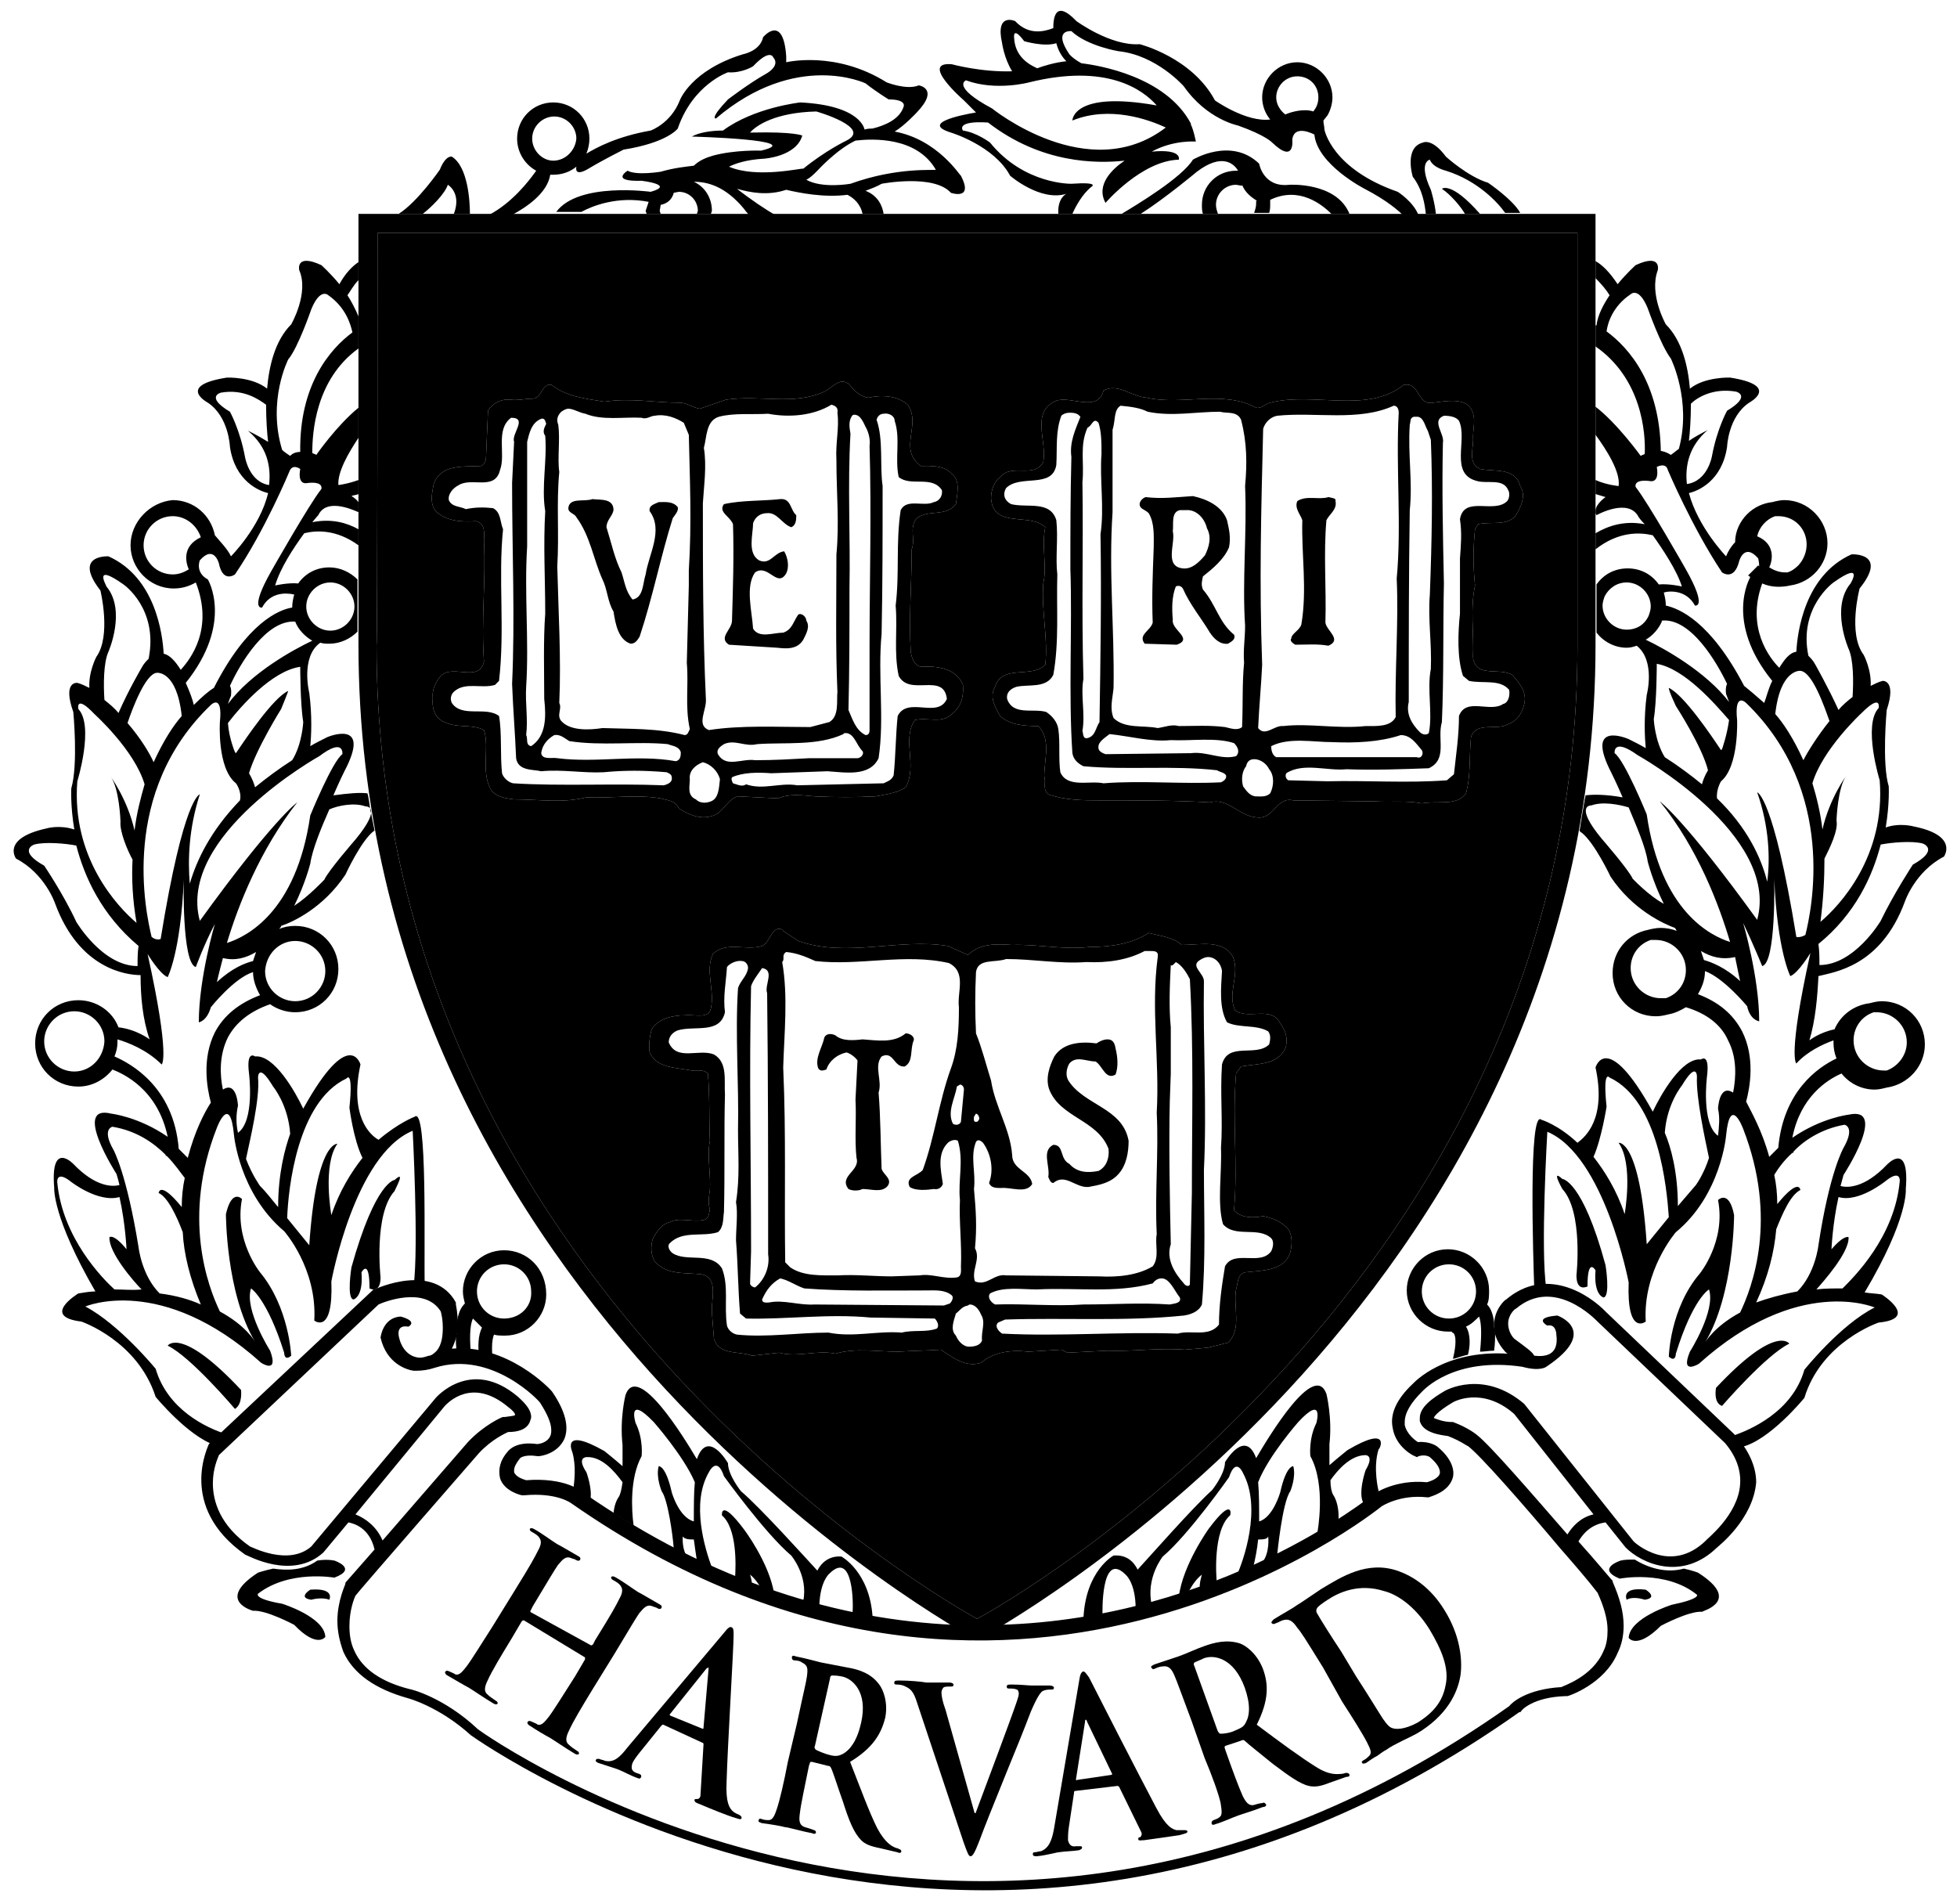 <?xml version="1.0" encoding="utf-8"?>
<!-- Generator: Adobe Illustrator 24.1.2, SVG Export Plug-In . SVG Version: 6.00 Build 0)  -->
<svg version="1.1"
	 id="svg2" inkscape:version="0.48.4 r9939" sodipodi:docname="Harvard_Wreath_Logo_1.svg" xmlns:cc="http://creativecommons.org/ns#" xmlns:dc="http://purl.org/dc/elements/1.1/" xmlns:inkscape="http://www.inkscape.org/namespaces/inkscape" xmlns:rdf="http://www.w3.org/1999/02/22-rdf-syntax-ns#" xmlns:sodipodi="http://sodipodi.sourceforge.net/DTD/sodipodi-0.dtd" xmlns:svg="http://www.w3.org/2000/svg"
	 xmlns="http://www.w3.org/2000/svg" xmlns:xlink="http://www.w3.org/1999/xlink" x="0px" y="0px" viewBox="0 0 194.9 189.6"
	 style="enable-background:new 0 0 194.9 189.6;" xml:space="preserve">
<g id="g18" transform="translate(-26.238,-32.156)">
	<path id="path323" inkscape:connector-curvature="0" d="M85.1,196c0,0,0.1,0,0.2-0.1l0.2-0.4c1.8-2.9,2.1-3.5,2.4-4.1
		c0.4-0.7,0.4-1.1,0-1.5c-0.1-0.1-0.4-0.3-0.6-0.4c-0.2-0.1-0.2-0.2-0.2-0.3c0.1-0.1,0.2-0.1,0.4,0c0.9,0.5,1.8,1.2,2.3,1.5
		c0.4,0.2,1.4,0.8,2.1,1.2c0.2,0.1,0.3,0.2,0.2,0.4c-0.1,0.1-0.2,0.1-0.4,0c-0.1-0.1-0.3-0.1-0.5-0.2c-0.5-0.2-0.8,0.1-1.3,0.7
		c-0.4,0.6-0.7,1.1-2.5,4.1l-2.1,3.4c-1.1,1.8-2,3.3-2.4,4.2c-0.3,0.6-0.4,1.1,0,1.4c0.2,0.2,0.5,0.4,0.8,0.6
		c0.2,0.1,0.2,0.2,0.2,0.3c-0.1,0.1-0.2,0.1-0.4,0c-1-0.6-2-1.3-2.5-1.6c-0.4-0.2-1.4-0.8-2-1.2c-0.2-0.1-0.3-0.3-0.2-0.4
		c0.1-0.1,0.2-0.1,0.4,0c0.2,0.1,0.5,0.2,0.6,0.3c0.4,0.1,0.7-0.3,1.1-0.8c0.6-0.8,1.5-2.3,2.6-4l1-1.7c0-0.1,0-0.1,0-0.2l-6.1-3.7
		c0,0-0.1,0-0.2,0.1l-1,1.7c-1.1,1.8-2,3.3-2.4,4.2c-0.3,0.6-0.4,1.1,0,1.4c0.2,0.2,0.5,0.4,0.8,0.6c0.2,0.1,0.2,0.2,0.2,0.3
		c-0.1,0.1-0.2,0.1-0.4,0c-1-0.6-2-1.3-2.5-1.6c-0.4-0.2-1.4-0.8-2.1-1.2c-0.2-0.1-0.3-0.3-0.2-0.4c0.1-0.1,0.2-0.1,0.4,0
		c0.2,0.1,0.5,0.2,0.6,0.3c0.4,0.1,0.7-0.3,1.1-0.8c0.6-0.8,1.5-2.3,2.6-4l2.1-3.4c1.8-2.9,2.1-3.5,2.4-4.1c0.4-0.7,0.4-1.1,0-1.5
		c-0.1-0.1-0.4-0.3-0.6-0.4c-0.2-0.1-0.2-0.2-0.2-0.3c0.1-0.1,0.2-0.1,0.4,0c0.9,0.5,1.8,1.2,2.3,1.5c0.4,0.2,1.4,0.8,2.1,1.2
		c0.2,0.1,0.3,0.2,0.2,0.4c-0.1,0.1-0.2,0.1-0.4,0c-0.1-0.1-0.3-0.1-0.5-0.2c-0.5-0.2-0.8,0.1-1.3,0.7c-0.4,0.6-0.7,1.1-2.5,4.1
		l-0.2,0.4c-0.1,0.1,0,0.2,0,0.2L85.1,196L85.1,196z"/>
	<path id="path21" inkscape:connector-curvature="0" d="M92.3,203.9c-0.1,0-0.1,0-0.2,0.1l-2.1,2.6c-0.4,0.5-0.7,0.9-0.8,1.2
		c-0.1,0.4-0.1,0.7,0.4,0.9l0.3,0.1c0.2,0.1,0.2,0.1,0.2,0.3c-0.1,0.2-0.2,0.2-0.4,0.1c-0.6-0.2-1.3-0.6-1.8-0.8
		c-0.2-0.1-1.2-0.4-2.1-0.7c-0.2-0.1-0.3-0.2-0.2-0.3c0-0.1,0.1-0.1,0.3-0.1c0.2,0.1,0.4,0.1,0.6,0.2c0.9,0.2,1.5-0.4,2.2-1.3
		l9.6-11.4c0.4-0.5,0.6-0.7,0.8-0.6c0.2,0.1,0.2,0.3,0.2,0.8c0,1.3-0.6,11-0.7,14.6c-0.1,2.1,0.3,2.6,0.6,2.9
		c0.2,0.2,0.5,0.3,0.7,0.4c0.1,0.1,0.2,0.1,0.2,0.3c-0.1,0.2-0.2,0.1-0.9-0.1c-0.6-0.2-1.9-0.7-3.3-1.3c-0.3-0.1-0.5-0.2-0.5-0.4
		c0-0.1,0.1-0.1,0.3-0.1c0.1,0,0.3-0.1,0.3-0.4l0.3-5c0-0.1,0-0.2-0.1-0.2L92.3,203.9 M96.2,204.3c0.1,0,0.1,0,0.1-0.1l0.5-5.8
		c0-0.1,0-0.2,0-0.2c-0.1,0-0.1,0.1-0.2,0.1l-3.6,4.5c-0.1,0.1-0.1,0.1,0,0.2L96.2,204.3z"/>
	<path id="path23" inkscape:connector-curvature="0" d="M105.6,203.8c0.7-3.3,0.9-4,1-4.7c0.1-0.8,0.1-1.1-0.5-1.4
		c-0.1-0.1-0.4-0.2-0.7-0.2c-0.2,0-0.3-0.1-0.3-0.3s0.2-0.2,0.4-0.1c1,0.2,2.1,0.5,2.5,0.6c0.6,0.1,2,0.4,2.6,0.5
		c1.2,0.2,2.4,0.6,3.2,1.7c0.4,0.5,0.9,1.8,0.6,3.3c-0.4,1.6-1.2,3-3.5,4.4c1.1,2.8,1.9,5,2.7,6.6c0.8,1.5,1.5,1.8,1.7,1.9
		c0.2,0.1,0.4,0.1,0.5,0.2c0.1,0,0.2,0.1,0.2,0.2c0,0.2-0.2,0.2-0.4,0.1l-1.7-0.4c-1-0.2-1.5-0.4-1.9-0.8c-0.7-0.7-1.2-1.9-1.8-3.8
		c-0.5-1.4-1-3-1.2-3.4c-0.1-0.2-0.2-0.2-0.3-0.2l-1.6-0.4c-0.1,0-0.2,0-0.2,0.1l-0.1,0.3c-0.4,2-0.8,3.8-0.9,4.7
		c-0.1,0.7-0.1,1.2,0.5,1.4c0.3,0.1,0.7,0.2,0.9,0.3c0.1,0,0.2,0.1,0.2,0.2c0,0.2-0.2,0.2-0.4,0.1c-1.1-0.2-2.4-0.6-2.7-0.6
		c-0.3-0.1-1.5-0.3-2.3-0.4c-0.2-0.1-0.4-0.1-0.3-0.3c0-0.1,0.1-0.2,0.3-0.1c0.3,0.1,0.5,0.1,0.7,0.1c0.4,0,0.6-0.5,0.8-1.1
		c0.3-0.9,0.7-2.6,1.1-4.7L105.6,203.8 M107.4,206c-0.1,0.2,0,0.3,0.1,0.4c0.4,0.2,0.9,0.4,1.3,0.5c0.7,0.2,1,0.1,1.4-0.1
		c0.7-0.4,1.4-1.3,1.8-3.1c0.7-3.1-0.9-4.4-1.9-4.6c-0.5-0.1-0.8-0.1-1-0.1c-0.1,0-0.2,0.1-0.2,0.3L107.4,206z"/>
	<path id="path329" inkscape:connector-curvature="0" d="M117.6,201.8c-0.4-1.3-0.7-1.5-1.4-1.8c-0.3-0.1-0.6-0.1-0.7-0.1
		c-0.2,0-0.2-0.1-0.2-0.2c0-0.2,0.2-0.2,0.5-0.2c1,0,2.1,0.1,2.7,0.2c0.5,0,1.4,0,2.3,0c0.2,0,0.4,0.1,0.4,0.2
		c0,0.2-0.1,0.2-0.3,0.2c-0.3,0-0.6,0-0.7,0.1s-0.2,0.3-0.2,0.5c0,0.3,0.1,0.9,0.4,1.7l2.9,10.3h0.1c0.9-2.4,3.6-9.6,4.1-11.1
		c0.1-0.3,0.2-0.6,0.2-0.8s-0.1-0.4-0.2-0.4c-0.2-0.1-0.5-0.1-0.7-0.1s-0.3,0-0.3-0.2s0.2-0.2,0.5-0.2c0.9,0,1.7,0.1,2,0.1
		c0.3,0,1.2,0,1.8,0c0.2,0,0.4,0.1,0.4,0.2c0,0.2-0.1,0.2-0.3,0.2s-0.6,0-0.9,0.2c-0.2,0.2-0.5,0.6-1.1,2c-0.8,2.1-1.3,3.3-2.4,6
		c-1.3,3.2-2.3,5.7-2.7,6.8c-0.5,1.3-0.7,1.6-0.9,1.6c-0.2,0-0.3-0.3-0.7-1.4L117.6,201.8z"/>
	<path id="path26" inkscape:connector-curvature="0" d="M133.3,210.5c-0.1,0-0.1,0.1-0.1,0.2l-0.5,3.3c-0.1,0.6-0.1,1.1-0.1,1.4
		c0.1,0.4,0.3,0.7,0.8,0.6h0.3c0.2,0,0.3,0,0.3,0.1c0,0.2-0.1,0.2-0.3,0.3c-0.6,0.1-1.4,0.1-2,0.2c-0.2,0-1.2,0.3-2.2,0.4
		c-0.2,0-0.4,0-0.4-0.2c0-0.1,0-0.2,0.2-0.2s0.4-0.1,0.6-0.1c0.8-0.3,1.1-1.1,1.3-2.2l2.5-14.7c0.1-0.7,0.2-0.9,0.4-1
		c0.2,0,0.3,0.2,0.6,0.6c0.6,1.2,5,9.8,6.7,13c1,1.9,1.6,2.1,2,2.2c0.3,0,0.6,0,0.8,0c0.1,0,0.2,0,0.3,0.1c0,0.2-0.1,0.2-0.8,0.4
		c-0.7,0.1-2,0.3-3.5,0.5c-0.3,0-0.6,0.1-0.6-0.1c0-0.1,0-0.2,0.2-0.2c0.1-0.1,0.2-0.3,0.1-0.5l-2.2-4.5c-0.1-0.1-0.1-0.1-0.2-0.1
		L133.3,210.5 M136.9,208.9c0.1,0,0.1-0.1,0.1-0.1l-2.5-5.2c0-0.1-0.1-0.2-0.1-0.2c-0.1,0-0.1,0.1-0.1,0.2l-0.9,5.7
		c0,0.1,0,0.2,0.1,0.1L136.9,208.9z"/>
	<path id="path28" inkscape:connector-curvature="0" d="M144.9,203.5c-1.2-3.2-1.4-3.8-1.7-4.5s-0.6-1-1.2-0.9
		c-0.2,0-0.5,0.1-0.7,0.2c-0.2,0.1-0.3,0.1-0.4-0.1c-0.1-0.1,0.1-0.2,0.3-0.3c0.9-0.3,2.1-0.7,2.4-0.8c0.6-0.2,1.9-0.8,2.5-1
		c1.1-0.4,2.3-0.7,3.6-0.3c0.6,0.2,1.7,1,2.3,2.5c0.6,1.6,0.6,3.2-0.6,5.6c2.4,1.8,4.3,3.2,5.9,4.2c1.4,0.9,2.2,0.7,2.5,0.7
		c0.2,0,0.4-0.1,0.5-0.1s0.2,0,0.3,0.1c0.1,0.2,0,0.3-0.3,0.3l-1.7,0.6c-1,0.4-1.5,0.4-2,0.3c-0.9-0.2-2-1-3.6-2.2
		c-1.1-0.9-2.5-2-2.8-2.3c-0.1-0.1-0.2-0.1-0.4,0l-1.5,0.5c-0.1,0-0.1,0.1-0.1,0.2l0.1,0.3c0.7,2,1.3,3.6,1.7,4.5
		c0.3,0.6,0.6,1,1.1,0.9c0.3-0.1,0.7-0.2,0.9-0.2c0.1-0.1,0.2,0,0.3,0.1s0,0.3-0.3,0.3c-1,0.4-2.4,0.8-2.6,0.9
		c-0.3,0.1-1.4,0.6-2.1,0.8c-0.2,0.1-0.4,0.1-0.4-0.1c0-0.1,0-0.2,0.2-0.3c0.3-0.1,0.5-0.2,0.6-0.3c0.3-0.2,0.2-0.7,0.1-1.4
		c-0.2-0.9-0.8-2.6-1.6-4.5L144.9,203.5 M147.5,204.5c0.1,0.2,0.2,0.3,0.3,0.3c0.4,0,1-0.1,1.4-0.3c0.7-0.3,0.9-0.4,1.1-0.8
		c0.4-0.7,0.5-1.8-0.1-3.5c-1.1-3-3.1-3.3-4.1-2.9c-0.4,0.2-0.7,0.3-0.9,0.4c-0.1,0.1-0.1,0.2,0,0.4L147.5,204.5z"/>
	<path id="path30" inkscape:connector-curvature="0" d="M158,198.2c-1.8-2.9-2.1-3.4-2.6-4c-0.4-0.6-0.8-0.9-1.4-0.7
		c-0.1,0-0.4,0.2-0.7,0.3c-0.2,0.1-0.3,0.1-0.4,0c-0.1-0.1,0-0.2,0.2-0.4c0.8-0.5,1.9-1.1,2.3-1.4c0.5-0.3,1.5-1,2.4-1.6
		c2-1.2,4.6-2.9,7.7-1.8c1.4,0.5,3.2,1.6,4.6,3.9c1.5,2.4,1.8,4.8,1.6,6.4c-0.2,1.4-1,3.7-3.9,5.6c-0.6,0.4-1.3,0.7-1.9,1
		c-0.6,0.3-1.2,0.6-1.6,0.9c-0.2,0.1-0.5,0.3-0.9,0.6c-0.4,0.2-0.8,0.5-1.1,0.7c-0.2,0.1-0.4,0.1-0.4,0c-0.1-0.1,0-0.2,0.2-0.3
		s0.4-0.3,0.5-0.4c0.3-0.3,0.1-0.7-0.2-1.3c-0.4-0.8-1.4-2.4-2.5-4.1L158,198.2 M161.3,199.1c1.3,2,2.2,3.5,2.4,3.8
		c0.3,0.5,0.8,1.2,1.1,1.3c0.4,0.2,1.3,0.2,2.6-0.5c1.6-1,2.5-2.1,2.8-3.7c0.4-1.7-0.4-3.6-1.6-5.6c-1.5-2.4-3.3-3.5-4.5-3.8
		c-2.5-0.8-4.5,0.1-5.7,0.9c-0.3,0.2-0.9,0.6-1,0.8s-0.1,0.3,0,0.5c0.4,0.7,1.4,2.3,2.4,3.8L161.3,199.1z"/>
</g>
<path id="path42" inkscape:connector-curvature="0" d="M83.9,38c-0.6,0-1.2,0.7-1.8,1c-3.1,1.4-6.3,0.3-9.8,0.8l-2.6,0.9
	c-0.7-0.1-1.3-0.6-2-0.6c-2.5,0-4.9-0.5-7.5-0.1c-1.9-0.3-3.8-0.5-5.3-1.7c-1-0.1-0.9,1.4-1.9,1.4c-0.7,0-1.4,0.2-2.2,0.1
	c-0.9-0.1-1.8,0.4-2.2,1.1l-0.2,4.7c0,0.3-0.2,0.7-0.5,0.8c-1.8,0.1-4-0.2-4.7,1.8c-0.2,0.9-0.4,2,0.2,2.7c1,1,2.6,1.1,4,1
	c1,0.2,0.8,1.3,0.8,2c0.2,4-0.3,7.8,0,12c-0.5,2.1-3.1,0.2-4.3,1.4c-0.5,0.6-0.9,1.4-0.8,2.2c-0.1,1.1,0.2,2.1,1.4,2.5
	c1.2,0.5,2.6,0.1,3.7,0.7c0.6,1.8-0.4,4.3,0.8,6.1c0.6,0.6,1.4,0.7,2.2,0.8c2.5,0,4.8,0.4,7.2-0.2c2.5,0.1,5-0.3,7.4,0.1
	c0.6,0.2,1.5,0.2,1.8,1c1.1,0.7,2.5,1.3,3.9,0.5c0.7-0.6,1.2-1.5,2-1.7l4,0.2c1.1-0.5,2.5-0.3,3.6-0.2c2.1,0.1,4.1,0.1,6.1,0
	c1-0.2,2.1-0.3,3-0.9c1.2-2.2-0.4-4.7,0.9-6.7c1.3-0.3,2.7,0.4,3.7-0.6c0.9-0.7,1.2-1.7,1.1-2.9c-0.7-1.7-2.6-1.9-4.2-1.8
	c-0.7-0.2-0.9-0.9-1-1.5c-0.2-3.6,0.1-6.8,0.1-10.2c0.4-1.1-0.3-2.1,0.5-3.1c1.2-0.9,2.9-0.1,3.9-1.4c0.1-0.9,0.5-2.3-0.4-3
	c-0.8-0.9-2.1-0.8-3.1-0.8c-2.3-1.7,0.1-4.1-1.3-6.1c-1-0.9-2.6-1-3.9-0.7c-0.9-0.1-1.5-0.8-2-1.4C84.3,38.1,84.1,38,83.9,38z
	 M82.8,40.3c0.4,0.1,0.7,0.3,0.6,0.8c0.2,1.5-0.2,3-0.1,4.7c0,3.3,0.3,6.3,0,9.4c0,4.8-0.1,9.1,0.1,13.7c-0.1,0.9,0.2,2.4-0.8,3
	l-1.9,0.5c-3.3,0-6.9-0.2-10.1,0.3c-1.3-0.5-0.2-2-0.3-3.1C70,63.2,70,56.5,70,50.1c0.1-1.7,0.4-3.7,0.1-5.5
	c0.3-1.1,0.2-2.7,1.5-3.1c1.5-0.4,3.3-0.2,4.9-0.3C78.6,41.6,81,41.4,82.8,40.3z M56.6,40.7c0.5,0,1.1,0.4,1.7,0.5
	c1.7,0.7,3.8,0.3,5.6,0.4c0.5,0.2,0.9-0.2,1.3-0.2c1.1-0.2,2.1,0.2,2.9,0.7l0.5,1.2c0.1,4.5,0.3,8.7,0,13.5v1.5L68.4,66
	c0.2,2.3-0.2,4.3,0.3,6.6c-0.1,0.2-0.2,0.6-0.5,0.6c-2.7-0.7-5.4-0.6-8.2-0.7c-1.3,0.2-3.2,0.3-4.1-0.7c-0.5-0.6,0.1-1.2-0.2-1.8
	c0.2-4.4-0.1-9.4-0.2-13.6c0.2-3.3-0.1-6.3,0.2-9.4c-0.2-1.4,0.1-3.2-0.1-4.7c-0.2-0.5-0.1-0.9,0.3-1.3
	C56.2,40.8,56.4,40.7,56.6,40.7z M88,41.2c0.5-0.1,1.1,0.2,1.1,0.7c0.6,1.8,0,3.7,0.4,5.6c1.2,1,3.3-0.2,4.3,1.3
	c0.1,0.5-0.2,1.1-0.8,1.2c-1,0.5-2.7-0.4-3.3,0.8c-0.5,3.3-0.1,6.2-0.5,9.5c0.2,2.5-0.2,4.6,0.3,7c1.1,2.1,4.5-0.4,4.8,2.3
	c-0.9,2-3.9-0.3-4.9,1.7c-0.2,1.9-0.2,4-0.4,5.9c-0.2,0.5-0.6,0.6-1,0.8l-8.6,0.2c-1.7-0.3-3.4,0.5-5.1-0.1c-0.4,0.3-0.9,0-1.3-0.1
	c-0.1-0.2-0.2-0.4-0.1-0.6c1.1-0.5,2.6-0.5,3.9-0.4l5.6-0.2c1.7,0.1,4.2,0.6,5.1-1.3c0.6-4-0.1-8.2,0.3-12.4c0.1-5,0.1-9.5,0.1-14.7
	c-0.3-2.1,0.1-4.6-0.6-6.6C87.4,41.4,87.7,41.2,88,41.2L88,41.2z M85.1,41.3c0.6,0,0.9,0.8,1.1,1.2c0.3,0.5,0.5,1.3,0.4,1.9
	c0.2,6.6,0,13.4,0,20v8.3c0,0.3-0.1,0.5-0.4,0.5c-1-0.5-1.3-1.6-1.7-2.5c0.1-4.2,0.1-7.9,0.1-12.1c0.1-5-0.2-10.3,0.1-15.4
	c-0.1-0.6-0.2-1.2,0.1-1.7C84.9,41.3,85,41.3,85.1,41.3z M50.9,41.6c1.7,0,0,1.6,0.3,2.4L51,48.1c0,6.8,0.3,13.5,0,20
	c0.1,2.6,0.3,4.9,0.4,7.4c0.2,1.3,1.7,1.1,2.5,1.3c2.1-0.2,4.2,0.2,6.2,0.1c2.1-0.2,4-0.2,6.3,0c0.2,0.1,0.5,0.2,0.5,0.5
	c0.1,0.5-0.4,0.7-0.8,0.8c-5-0.2-10.2,0.1-15-0.2c-0.5-0.1-1-0.6-1.1-1c-0.2-1.8,0-4-0.3-5.7c-1.3-1-3.7,0.2-4.7-1.3
	c-0.2-0.4-0.1-0.9,0.3-1.2c1.1-0.9,2.7-0.2,4-0.6l0.4-0.4c0.6-5.2-0.1-10.2,0.4-15.1c-0.3-0.7-0.2-1.7-1-2.1
	c-0.9-0.1-1.8-0.1-2.7,0.1c-0.6-0.3-1.4-0.2-1.7-0.9c-0.1-0.6,0.4-1.2,1-1.5c1.3-0.8,3.6,0.6,4.1-1.5C50.4,45.2,49.3,42.8,50.9,41.6
	z M53.9,41.7c0.4-0.1,0.4,0.3,0.5,0.5c-0.2,0.4-0.4,0.8-0.1,1.2c0.2,2.5-0.4,5.1,0,7.5c-0.2,3.4,0,6.7,0,10.2
	c-0.2,2.6-0.1,5.9-0.1,8.5c0.2,1.8,0.2,3.7-1.3,4.7c-0.6-0.1-0.3-0.8-0.5-1.1c0.2-1.6-0.1-3.1,0-4.8c0.3-4.6-0.2-9.3,0.1-14V44
	C52.7,43.2,52.9,42.1,53.9,41.7z M59,49.7c-0.8,0.3-2.3-0.2-2.4,0.9c0,0.5,0.6,0.5,0.8,0.9c1.4,1.9,1.7,4.2,2.6,6.2
	c0.5,1,0.5,2.2,1.1,3.2c0.2,1.3,0.5,2.8,1.7,3.2c0.5,0,0.7-0.4,0.9-0.7c1.3-3.9,2.1-8,3.3-11.8c0.2-0.3,0.6-0.7,0.5-1.1
	C67,49.9,66.3,50,65.6,50c-0.4,0.2-1,0.3-0.9,0.9c1.4,1.9-0.1,4.3-0.4,6.3c-0.3,0.9-0.2,2.3-1.3,2.5c-0.7-0.8-0.8-1.8-1.1-2.7
	c-0.7-1.4-1-2.9-1.5-4.5c0-0.7,0.6-1.1,0.7-1.7C61.1,49.6,59.8,49.8,59,49.7z M77.7,49.7c-1.8,0.2-3.8,0.1-5.6,0.5
	c-0.6,0.8,0.6,1.2,0.9,2c0.1,3.2,0,6.3-0.1,9.6c0,0.9-1.4,1.7-0.3,2.4c1.7,0.1,3.3,0.2,4.8,0.3c0.9,0.1,2,0.2,2.6-0.8
	c0.3-0.6,0.7-1.3,0.3-1.9c0-0.4-0.5-0.8-0.8-0.6C79,61.9,78.9,62.7,78,63c-1,0-2.4,0.6-3-0.4c-0.1-1.7-0.8-4.2,0.2-5.6
	c1.3-0.9,2.2,1.6,3.1,0.1c0.3-0.6,0.2-1.5-0.2-2.2c-1,0.1-1.4,1.4-2.5,0.9c-1.2-0.7-0.6-2.6-0.6-3.7c0.2-0.6,0.7-1,1.4-1
	c1-0.1,1.5,1.1,2.4,1.4c0.5-0.2,0.5-0.8,0.5-1.2C78.7,50.8,78.8,49.6,77.7,49.7z M84.3,73c0.8,0.1,1,1.2,1.6,1.8
	c0.2,0.3-0.2,0.7-0.5,0.7h-4.8c-1.9,0.1-3.4,0.2-5.4,0.2c-1.3-0.2-2.9,0.8-3.7-0.6c-0.2-0.5,0.3-0.8,0.6-1c1.1-0.5,2.1,0.3,3.3,0
	c2.8-0.2,6,0.2,8.6-1C84,73,84.1,73,84.3,73z M55.2,73.2c0.6-0.1,1,0.3,1.5,0.6c3.2,0.5,6.7,0,9.8,0.3c0.5,0.2,1.1,0.2,1.3,0.8
	c0,0.3,0,0.8-0.5,0.9c-3.9-0.7-7.9,0.2-11.8-0.3C55,75.4,54,75.7,53.9,75C54,74.2,54.5,73.6,55.2,73.2z M70,75.9
	c0.8,0.2,1.5,0.9,1.7,1.7c-0.1,0.8-0.1,1.9-0.9,2.2c-0.5,0.2-1.1,0.2-1.5-0.2c-0.9-0.4-0.6-1.3-0.6-2C68.6,76.8,69.2,76.2,70,75.9z
	 M140,38.3c-0.1,0-0.2,0-0.3,0.1c-3.6,2.8-8.9,0.6-13.2,1.7c-0.5,0.1-0.8,0.6-1.4,0.5c-3.3-1.8-7.4-0.2-10.9-1
	c-1.5-0.1-2.9-1.5-4.3-0.7c-0.6,2.2-3.2,0.5-4.7,1c-2.6,1.1-0.9,4-1.3,6.1c-0.9,1.7-3.1,0.1-4.3,1.5c-0.6,0.5-0.9,1.3-0.9,2.1
	c0.2,3.1,3.9,1.4,5.4,2.9c-0.4,1.9,0.2,3.9-0.2,5.6c-0.2,2.8,0.5,5.5,0.2,8.1c-1.4,1.4-4.3-0.1-5,2.2c-0.6,1,0,2,0.5,2.9
	c1,0.9,2.4,1,3.8,1c1.3,1.3,0.6,3.3,0.6,5c0.2,0.6-0.2,1.3,0.4,1.8c1.7,0.6,3.5,0.6,5.2,0.6c3.9,0,7.4,0,10.9,0.2
	c1.8-0.5,2.9,1.4,4.7,1.5c1.7,0.2,1.9-2.1,3.6-1.7l8.1,0.1c1.6,0.1,3.2-0.1,4.7,0.2c1.6-0.3,3.5,0.3,4.4-1c0.5-1.8,0.3-3.7,0.5-5.6
	c0.5-1.6,2.6-0.6,3.7-1.3c0.9-0.3,1.4-1.1,1.6-2c0.3-1.2-0.5-2.1-1.2-2.9c-0.9-0.5-2-0.2-3-0.5c-0.6-0.2-0.9-0.8-0.9-1.3
	c0.1-2.3-0.3-4.8,0.2-7.1c-0.2-1.9-0.2-3.7,0-5.6l0.3-0.5c1.3-0.3,2.8,0.2,3.7-0.8c0.6-0.9,1.1-2.1,0.5-3c-0.5-1.9-2.6-1.4-4-1.7
	c-1.3-0.6-0.6-2.1-0.7-3.2c0-1,0.5-2.5-0.7-3.3c-1-0.5-2.3-0.2-3.3-0.1C141.2,40.4,141.4,38.2,140,38.3L140,38.3z M111.6,40.4
	c1,0.1,1.9,0.2,2.7,0.6c2.4,0.5,4.8,0,7.2,0c0.7,0.2,1.7-0.1,2.1,0.8c0.6,2.3,0.6,4.4,0.4,6.6c0.2,4.6-0.3,9.4,0,13.9
	c0,1.3-0.2,2.4-0.1,3.7c-0.2,2.1-0.1,4-0.2,6.4c-0.5,0.4-1.2,0.1-1.7,0c-1.6-0.2-3-0.1-4.6-0.1c-0.7-0.2-1.4,0.1-2.1,0.2
	c-1.4-0.3-3.3,0.1-4.4-1c-0.4-1-0.1-1.9,0-3c0.1-5.9-0.5-11.5-0.1-17.5v-8.2C111.1,41.9,110.9,40.8,111.6,40.4z M138.8,40.4
	c0.4,0,0.5,0.4,0.5,0.7c-0.3,5.5,0.3,11.2-0.2,16.5c0.2,4.4-0.2,9.2-0.1,13.8c-0.5,1-1.9,0.9-3,0.9c-2.8,0.3-5.6-0.3-8.2,0
	c-0.9-0.1-1.8,1.1-2.5,0.2c0.1-2.2,0.3-4.2,0.4-6.3c-0.3-8.3-0.1-15.2,0.1-23.5c0.2-0.7,0.8-1.2,1.4-1.3C131,41,135.3,42,138.8,40.4
	z M106.5,41.1c0.3,0,0.6,0,0.9,0.2l0.2,0.2c-0.5,1.3-1.1,2.5-0.9,4c-0.1,3.9-0.1,7.4-0.1,11.2c0.2,5.6-0.2,12.5,0.2,18.3
	c0.1,0.6,0.5,1,1.1,1.3c4.4,0.4,8.8-0.1,13.3,0.4c0.3,0.2,0.7,0.2,0.9,0.5c0.1,0.4-0.3,0.6-0.5,0.7c-3.9,0.2-7.9-0.2-11.7,0.1
	c-1.4-0.3-3.6,0.5-4.3-1.1c-0.2-1.4,0-2.9-0.2-4.3c-0.1-0.7-0.6-1.3-1.2-1.7c-1.3-0.4-3.3,0.4-3.9-1.3c-0.1-0.6,0.3-1,0.9-1.2
	c1.2-0.3,3,0.2,3.7-1.2c0.6-3.3,0.3-6.7,0.4-10c-0.2-1.7,0.1-3.6-0.1-5.4c-0.6-2-2.9-1.2-4.5-1.6c-0.6-0.3-0.9-0.9-0.5-1.6
	c1.4-1.4,4.6,0.1,5-2.3c0.1-1.7-0.1-3.3,0.5-4.9C105.9,41.2,106.2,41.1,106.5,41.1z M143.8,41.4c0.6,0,1.2,0.1,1.5,0.5
	c0.9,1.9-1,5.3,1.8,6c1,0.3,2.6-0.3,3.1,0.9c0.2,0.3,0.1,0.9-0.1,1.1c-1.3,1.3-4.3-0.6-4.7,1.8c0.2,1.4,0.1,2.5,0,3.9v5.5
	c-0.2,1.9-0.3,4.4,0.3,6.2l0.6,0.5c1.4,0.3,3.1-0.2,4,0.9c0.1,0.6-0.1,1.3-0.6,1.4c-1.3,0.9-3.7-0.7-4.4,1.2c0,2-0.3,3.9-0.5,5.8
	l-0.7,0.6c-4,0.3-7.9,0-11.9,0.1l-3.9-0.1c-0.3-0.2-0.3-0.5-0.2-0.7c1.7-1.1,4.1-0.2,6-0.4c2.7,0.1,5.5,0,8.2-0.1
	c1.9-0.9,0.8-2.9,1.3-4.6c0.2-4.6,0.1-9.2,0.2-13.8c-0.1-4.8-0.2-9.4-0.1-14C143.9,43.2,142.5,41.9,143.8,41.4z M141.2,41.5
	c0.6,0.1,0.7,0.9,1,1.4l0.3,0.9c0.2,5,0.1,10.1-0.1,15.4c-0.2,2.5,0.2,4.8,0.1,7.4c-0.4,2.1,0.2,4.4-0.2,6.4
	c-0.2,0.2-0.6,0.2-0.9-0.1c-0.8-0.8-1.4-1.8-1.1-3c0-6.5,0-12.7,0.1-19.1c0.3-2.9-0.2-5.5,0-8.5c0.1-0.3,0-0.7,0.4-0.8
	C141,41.5,141.1,41.5,141.2,41.5z M109.1,41.9c0.1,0,0.2,0.1,0.3,0.2c0.3,0.9,0.3,2,0.3,3.1c-0.2,2.6,0.3,5.3-0.1,8
	c0.1,6.1,0,12.4-0.1,18.7c-0.4,0.6-0.4,1.4-1.2,1.6c-0.5,0.1-0.4-0.5-0.5-0.7c0.3-1.8-0.2-3.5,0.1-5.2c-0.2-6.9,0-13.1-0.1-19.6
	c0.2-2-0.3-3.6,0.5-5.4C108.7,42.4,108.8,41.9,109.1,41.9z M114.1,49.5c-0.3,0.1-0.6,0.4-0.6,0.7c0,0.5,0.5,0.5,0.9,0.9
	c0.6,1,0.5,2.3,0.5,3.4c-0.1,2.7-0.2,5-0.1,7.5c-0.2,0.8-1.5,1.2-0.8,2.1l3.2,0.1c1.7-0.6-0.6-1.5-0.4-2.5c-0.1-1.1-0.1-2.3,0.3-3.3
	c0.2-0.1,0.5-0.1,0.7,0.2c0.7,1.6,1.8,2.9,2.7,4.4c0.4,0.6,1,1.2,1.8,1.1c0.3-0.2,0.8-0.4,0.6-0.9c-1.5-1.2-1.8-3-3.1-4.5
	c-0.2-0.5-0.1-0.8,0-1.3c1-0.8,2.1-1.7,2.6-2.9c0.2-1,0-1.8-0.2-2.7c-0.5-1.4-2-2.1-3.4-2.4C117.2,49.5,115.7,49.7,114.1,49.5z
	 M132.3,49.5c-0.9,0.3-2.2-0.2-3.1,0.4c-0.3,0.7,0.3,1.3,0.5,1.9c-0.1,3.4,0.5,6.9-0.1,10.4c-0.2,0.6-1,0.9-1,1.4
	c-0.2,0.2,0.2,0.5,0.4,0.6c1.2,0,2.2-0.1,3.3,0.1c1.4-0.6-0.2-1.5-0.3-2.3c0.1-3.6-0.2-6.8,0.1-10.2c0.3-0.6,1.1-1.1,0.9-1.9
	C133.1,49.6,132.7,49.6,132.3,49.5z M118.1,50.8c1.1-0.1,1.9,0.9,2.1,1.8c0.5,0.9,0.2,1.9-0.2,2.7c-0.6,0.7-1.3,1.4-2.2,1.3
	c-1.9-0.2-0.7-2.5-1-3.7c0.1-0.7-0.2-1.9,0.7-2.1C117.7,50.8,117.9,50.8,118.1,50.8z M110.5,73.1c2,0.2,4.1,0.8,6.1,0.6
	c2,0.1,4.5-0.3,6.3,0.3c0.4,0.4,0.6,0.9,0.2,1.3c-1.5,0.4-2.9-0.5-4.5-0.3l-8.5,0.1c-0.3-0.1-0.7-0.3-0.7-0.6
	C109.3,73.9,110,73.5,110.5,73.1z M139.5,73.2c1,0,1.5,0.8,2.1,1.5c0.2,0.3,0,0.9-0.5,0.7h-14c-0.4-0.2-0.5-0.7-0.5-1.1
	c1.8-0.9,4.1-0.4,6.1-0.4C135,74,137.4,73.9,139.5,73.2z M124.9,75.6c0.6,0,1.2,0.4,1.5,1c0.5,0.6,0.5,1.6,0.1,2.4
	c-0.4,0.4-1,0.3-1.5,0.3c-0.6-0.1-0.9-0.6-1.2-1c-0.2-0.7-0.1-1.5,0.3-2C124.2,75.8,124.5,75.6,124.9,75.6z M77.5,92.5
	c-0.7,0.1-0.9,1.4-1.6,1.7c-1.6,0.5-3.6-0.5-4.9,0.8c-0.8,1.7,0.2,3.6-0.2,5.4c-0.2,1.1-1.6,0.6-2.5,0.7c-1.3,0-2.7,0.3-3.4,1.4
	c-0.2,0.7-0.3,1.5-0.2,2.3c0.7,1.6,2.7,1.5,4.2,1.8c0.6,0,1.2-0.1,1.6,0.3c0.2,2.3,0.1,4.4,0.2,6.7c-0.3,1.5,0.1,3.3,0,4.9
	c-0.1,0.6-0.2,1.4,0,1.9c-0.1,0.5-0.1,1-0.7,1.1c-1.1,0.2-2.4-0.3-3.3,0.2c-0.8,0.2-1.3,0.9-1.7,1.7c-0.2,0.7-0.2,1.5,0.2,2.2
	c1.2,1.4,3,1.1,4.7,1.3c1.7,0.4,0.9,2.5,1,3.8l0.2,2.6c0.5,1.7,2.5,1.2,3.8,1.7l2.7-0.3c1.8,0.5,3.8-0.3,5.6,0.1
	c2-0.6,4.1-0.2,6.3-0.2c1.4-0.1,2.8-0.1,4.2-0.2c1.2,0.8,2.5,1.8,4,1.3c1.3-1.1,3.1-1.3,4.7-1.1l3.3-0.2l0.6,0.3l4-0.2
	c2.5,0.1,5-0.3,7.7-0.1l2.3-0.2l2-0.5c1.4-1.3,0.5-3.6,0.8-5.3c0.2-0.6,0.1-1.5,0.9-1.7c1.7-0.2,3.9-0.1,4.5-2
	c0.2-0.8,0.2-1.7-0.2-2.3c-0.7-0.8-1.6-1.1-2.5-1.3c-0.9,0.2-2.3,0.2-2.9-0.6c0.4-4.8-0.2-8.8,0.2-13.6l0.5-0.7
	c1.6-0.3,3.6-0.1,4.4-1.8c0.3-0.8,0.1-1.7-0.5-2.5c-0.9-1.8-3.2-0.3-4.5-1.3c-0.8-1.7,0.5-3.5-0.2-5.3c-1-1.8-3.3-1.2-5.1-1.2
	c-0.9-0.8-2.2-0.9-3.3-1.2c-1.7,1.1-3.8,1.4-5.9,1.4c-2.6,0.3-5.2-0.3-7.7-0.2c-1.5-0.1-3.2-0.2-4.4,1l-2-0.9
	c-4.9-0.8-10.1,1.2-14.9-0.5l-1.5-1C77.9,92.5,77.7,92.5,77.5,92.5L77.5,92.5z M114.5,94.7c0.5,0,0.9,0,0.8,0.6
	c-0.7,5.2,0.2,10.2-0.1,15.5c0.2,4.1-0.2,7.9,0,12.1c-0.2,1,0.3,2.3-0.4,3.2c-1.5,0.9-3.5,1.1-5.3,1l-9.3-0.1
	c-1.2-0.2-1.9,1.1-3.1,0.6c-0.4-1.1,0.6-2.2,0-3.3c0.2-2.1,0.1-3.7-0.1-5.9c0.2-1.7-0.4-3.2,0.2-4.7c0.2-0.3,0.5-0.1,0.7,0.1
	c0.8,1.1,1.1,2.7,0.6,4c0.2,0.5,0.7,0.5,1.2,0.5c1-0.1,2.5,0.6,3.1-0.4c-0.2-1.3-2-1.4-2-2.9c-0.2-2.6-1.7-4.8-2.1-7.4
	c-0.5-1.6-0.9-3.2-1.5-4.7c-0.1-2.1-0.1-4,0-6.1c0.2-1.4,1.9-0.9,3-1.3c2.7,0,5.3,0.5,8,0.3c2.1,0.1,4.1-0.2,5.8-1.1
	C114.2,94.7,114.4,94.7,114.5,94.7z M78.3,94.8c1.1,0.1,2,0.5,2.9,0.9c4.4,0.5,8.9-0.8,13.3,0.2c1.8,0.9,0.8,2.9,1,4.4
	c0,2.1-0.1,4.2-0.8,6.1c-1.2,3.3-1.6,6.8-2.8,10.1c-0.5,0.6-1.8,0.7-1.3,1.7c0.6,0.4,1.7,0.3,2.4,0.2c0.5,0.1,0.8-0.2,0.9-0.5
	c-0.2-1.4-0.6-3,0.5-4.1c0.2-0.2,0.7-0.4,1-0.2c0.6,2,0,3.9,0.2,5.9c-0.1,2.1,0.2,4.5,0.1,6.6c0,0.4,0.1,1-0.4,1.1
	c-1.3,0.2-2.5-0.4-3.7-0.2l-2.8,0.1c-1.7,0-3.6-0.2-5.3-0.1c-1.7,0-3.5,0.1-4.8-0.8l-0.5-0.5c-0.1-6.5,0.1-12.7-0.2-19.4
	c0.1-3.4,0.5-7.1-0.1-10.5C78.2,95.5,77.8,95.1,78.3,94.8z M120.3,95.3c0.7,0,1.3,0.6,1.4,1.4c-0.1,1.7-0.3,3.7,0.5,5.1
	c1.2,0.6,2.9,0.2,4.1,0.9c0.3,0.4,0.2,0.9,0.1,1.3c-1.3,1.3-4.1-0.3-4.7,2c-0.2,2.9,0.1,5.5-0.1,8.3c0.1,2.5-0.4,5.5,0.2,7.6
	c1.2,1.4,3.5,0.2,4.8,1.4c0.3,0.3,0.2,0.9,0,1.3c-1.1,1.5-3.7-0.2-4.6,1.5c-0.3,1.8-0.6,3.8-0.6,5.8c-1,1.3-2.8,0.5-4.1,0.9
	c-6-0.2-11.6,0.3-17.5,0c-0.3-0.2-0.8-0.7-0.4-1.1l0.7-0.3c5.9-0.2,12,0.2,17.8-0.4c0.7-0.1,1.5-0.4,1.8-1.1
	c0.4-4.4,0.2-9.1,0.2-13.4c0.3-6.1-0.1-12.7,0-18.8c0-0.8-1.4-1.5-0.4-2.1C119.8,95.4,120.1,95.3,120.3,95.3z M73.9,95.7
	c0.3,0,0.6,0.3,0.6,0.7c-0.1,0.8-0.8,1.3-1,2c-0.3,4.6,0.1,9.6,0,14.1c0,2.5,0.2,4.7-0.2,7.2c0.2,1.1,0,2.6,0,3.8
	c0.2,2.6,0.2,4.8,0.4,7.3l0.6,0.5c4,0.1,8.2-0.5,12.4-0.1l6.4,0.1c0.2,0.2,0.5,0.7,0.2,1c-1.1,0.4-2.3,0.1-3.5,0.4
	c-2.4-0.2-4.8,0.5-7.3,0c-3,0-6.1,0.5-9.1,0.2c-0.5-0.1-0.9-0.5-1-0.9c-0.3-2,0.2-3.9-0.5-5.7c-1.1-1.7-3.5-0.6-4.9-1.5
	c-0.3-0.2-0.6-0.7-0.3-1c1.3-1.3,3.2-0.6,4.8-1.1c0.6-0.5,0.5-1.4,0.6-2c0.1-4,0-7.9,0.1-11.7c-0.1-1.4,0.3-3.2-1.1-4
	c-1.5-0.6-3.7,0.7-4.5-1.2c0-0.6,0.4-1,0.9-1.2c1.7-0.5,4.2,0.4,4.7-1.8c-0.2-1.6,0.1-2.9,0.2-4.5C72.6,96,73.3,95.6,73.9,95.7z
	 M117.1,95.8c0.6,0.3,1.1,1.1,1.4,1.7c0.4,7.1,0.2,14.4,0.2,21.3l-0.2,9.1c-0.1,0.3-0.5,0.1-0.6-0.1c-0.9-1-1.8-2.4-1.3-3.9
	c-0.1-4.4-0.2-9.8-0.1-14.2l0.1-2.8v-4.6c-0.2-2-0.1-4.2,0-6.2C116.7,96.3,117.1,95.8,117.1,95.8z M75.9,96.4
	c1.3,0.2,0.2,1.7,0.5,2.5c0.1,8.5,0.1,16.9,0.1,26c0.2,1.3-0.4,2.6-1.3,3.3c-0.2,0-0.5-0.2-0.5-0.4l0.1-3.2c0-9-0.2-17.8,0-26.4
	C75,97.6,75.5,97,75.9,96.4z M90.2,102.9c-1.2,1-2.8,0.7-4.3,0.6c-0.9,0.1-2,0.2-2.7-0.4c-0.4-0.2-0.9-0.2-1.1,0.2
	c-0.2,1-1,2.1-0.6,3.1c0.2,0.3,0.5,0.2,0.8,0.1c0.3-0.9,1.1-1.5,2-1.7c0.4,0.1,0.9,0.5,1.1,0.8l-0.2,3.9c0.1,1.9-0.1,4,0.1,5.8
	c0.4,1.3-1.8,1.8-0.8,3.1c0.4,0.2,1,0.2,1.4,0c0.9,0,1.9,0.4,2.5-0.3c0.5-0.7-0.4-1.1-0.6-1.7c-0.1-2.4-0.1-5.2-0.3-7.6
	c0.4-1.2-0.5-2.6,0.3-3.6c1.2-0.6,1.2,1.1,2.3,1c0.9-0.5,0.5-1.7,0.9-2.6C91.1,103.2,90.6,102.9,90.2,102.9z M110.3,103.5
	c-0.4,0-0.8,0.2-1.1,0.4c-1.5-0.2-3.3-0.1-4.2,1.3c-0.5,1-0.9,2.2-0.5,3.3c1.1,2.8,4.8,3,5.9,5.9c0.1,0.9-0.2,1.8-1,2.2
	c-1,0.2-2.1,0.2-2.9-0.7c-1-0.5-0.5-1.9-1.6-1.9c-1.2,0.6-0.3,2.1-0.5,3.2c0.1,0.2,0.2,0.6,0.5,0.6c1.2-1,2.2,0.5,3.5,0.4
	c1.1-0.2,2.2-0.4,3-1.3s1-2.2,1-3.3c-0.6-3.3-4.4-3.5-6-6c-0.3-0.5-0.2-1.2,0.1-1.7c0.7-0.8,1.7-0.2,2.6-0.2c0.7,0.4,1,1.9,2,1.3
	c0.3-0.8,0.2-1.8,0-2.6C111,103.7,110.7,103.5,110.3,103.5z M95.6,108c0.2,0,0.4,0.2,0.4,0.5l-0.3,3.2c-0.1,0.3-0.5,0.4-0.8,0.2
	c-0.6-1.2,0.2-2.5,0.4-3.7C95.4,108.1,95.5,108.1,95.6,108z M97.2,110.9c0.2,0,0.4,0.4,0.3,0.6c-0.1,0.1-0.1,0.2-0.2,0.2
	c-0.4,0.1-0.3-0.3-0.3-0.5C97.1,111.1,97.1,111,97.2,110.9L97.2,110.9z M77.7,127.3c0.9,0.2,1.5,0.7,2.4,1c4,0.3,8.2,0.2,12.2,0.2
	c0.8,0,1.8-0.1,2.5,0.5c0.2,0.2,0,0.6-0.2,0.8L94,130l-12.9-0.1c-1.5,0.1-3.1-0.5-4.5-0.2c-0.2,0-0.7,0.1-0.7-0.3
	C76.3,128.5,76.8,127.8,77.7,127.3z M115.7,127.3c0.8,0,1.3,1.3,1.8,1.9c0.2,0.6-0.6,0.6-1,0.7c-2.9-0.2-5.6,0-8.6,0
	c-2.9,0.2-5.9-0.1-8.8,0c-0.4-0.2-0.8-0.7-0.5-1.1c1.3-0.7,3.1-0.4,4.7-0.4c3.9-0.2,7.8,0.4,11.5-0.6
	C115.1,127.4,115.4,127.3,115.7,127.3z M96.6,129.9c0.5,0,0.9,0.5,1.1,1c0.5,0.8,0,1.6,0.1,2.6c-0.2,0.5-0.8,0.6-1.3,0.6
	c-0.6,0-1.1-0.6-1.3-1.1c-0.6-0.6-0.2-1.5,0-2.2c0.4-0.3,0.6-0.7,1.2-0.8C96.5,129.9,96.6,129.9,96.6,129.9z"/>
<path id="path44" inkscape:connector-curvature="0" d="M35.7,21.3v0.9v42c0,65.9,61.2,98.9,61.2,98.9l0.4,0.2l0.4-0.2
	c0,0,61.2-32.9,61.2-98.9v-42v-0.9H158H36.6C36.6,21.3,35.7,21.3,35.7,21.3z M37.6,23.2c1.8,0,117.7,0,119.5,0c0,1.8,0,41.1,0,41.1
	c0,63.4-57.3,95.6-59.8,96.9c-2.5-1.4-59.8-33.5-59.8-96.9C37.6,64.3,37.6,25,37.6,23.2z"/>
<path id="path46" inkscape:connector-curvature="0" d="M37.6,23.2c1.8,0,117.7,0,119.5,0c0,1.8,0,41.1,0,41.1
	c0,63.4-57.3,95.6-59.8,96.9c-2.5-1.4-59.8-33.5-59.8-96.9C37.6,64.3,37.6,25,37.6,23.2z M83.9,38c-0.6,0-1.2,0.7-1.8,1
	c-3.1,1.4-6.3,0.3-9.8,0.8l-2.6,0.9c-0.7-0.1-1.3-0.6-2-0.6c-2.5,0-4.9-0.5-7.5-0.1c-1.9-0.3-3.8-0.5-5.3-1.7
	c-1-0.1-0.9,1.4-1.9,1.4c-0.7,0-1.4,0.2-2.2,0.1c-0.9-0.1-1.8,0.4-2.2,1.1l-0.2,4.7c0,0.3-0.2,0.7-0.5,0.8c-1.8,0.1-4-0.2-4.7,1.8
	c-0.2,0.9-0.4,2,0.2,2.7c1,1,2.6,1.1,4,1c1,0.2,0.8,1.3,0.8,2c0.2,4-0.3,7.8,0,12c-0.5,2.1-3.1,0.2-4.3,1.4
	c-0.5,0.6-0.9,1.4-0.8,2.2c-0.1,1.1,0.2,2.1,1.4,2.5c1.2,0.5,2.6,0.1,3.7,0.7c0.6,1.8-0.4,4.3,0.8,6.1c0.6,0.6,1.4,0.7,2.2,0.8
	c2.5,0,4.8,0.4,7.2-0.2c2.5,0.1,5-0.3,7.4,0.1c0.6,0.2,1.5,0.2,1.8,1c1.1,0.7,2.5,1.3,3.9,0.5c0.7-0.6,1.2-1.5,2-1.7l4,0.2
	c1.1-0.5,2.5-0.3,3.6-0.2c2.1,0.1,4.1,0.1,6.1,0c1-0.2,2.1-0.3,3-0.9c1.2-2.2-0.4-4.7,0.9-6.7c1.3-0.3,2.7,0.4,3.7-0.6
	c0.9-0.7,1.2-1.7,1.1-2.9c-0.7-1.7-2.6-1.9-4.2-1.8c-0.7-0.2-0.9-0.9-1-1.5c-0.2-3.6,0.1-6.8,0.1-10.2c0.4-1.1-0.3-2.1,0.5-3.1
	c1.2-0.9,2.9-0.1,3.9-1.4c0.1-0.9,0.5-2.3-0.4-3c-0.8-0.9-2.1-0.8-3.1-0.8c-2.3-1.7,0.1-4.1-1.3-6.1c-1-0.9-2.6-1-3.9-0.7
	c-0.9-0.1-1.5-0.8-2-1.4C84.3,38.1,84.1,38,83.9,38z M140,38.3c-0.1,0-0.2,0-0.3,0.1c-3.6,2.8-8.9,0.6-13.2,1.7
	c-0.5,0.1-0.8,0.6-1.4,0.5c-3.3-1.8-7.4-0.2-10.9-1c-1.5-0.1-2.9-1.5-4.3-0.7c-0.6,2.2-3.2,0.5-4.7,1c-2.6,1.1-0.9,4-1.3,6.1
	c-0.9,1.7-3.1,0.1-4.3,1.5c-0.6,0.5-0.9,1.3-0.9,2.1c0.2,3.1,3.9,1.4,5.4,2.9c-0.4,1.9,0.2,3.9-0.2,5.6c-0.2,2.8,0.5,5.5,0.2,8.1
	c-1.4,1.4-4.3-0.1-5,2.2c-0.6,1,0,2,0.5,2.9c1,0.9,2.4,1,3.8,1c1.3,1.3,0.6,3.3,0.6,5c0.2,0.6-0.2,1.3,0.4,1.8
	c1.7,0.6,3.5,0.6,5.2,0.6c3.9,0,7.4,0,10.9,0.2c1.8-0.5,2.9,1.4,4.7,1.5c1.7,0.2,1.9-2.1,3.6-1.7l8.1,0.1c1.6,0.1,3.2-0.1,4.7,0.2
	c1.6-0.3,3.5,0.3,4.4-1c0.5-1.8,0.3-3.7,0.5-5.6c0.5-1.6,2.6-0.6,3.7-1.3c0.9-0.3,1.4-1.1,1.6-2c0.3-1.2-0.5-2.1-1.2-2.9
	c-0.9-0.5-2-0.2-3-0.5c-0.6-0.2-0.9-0.8-0.9-1.3c0.1-2.3-0.3-4.8,0.2-7.1c-0.2-1.9-0.2-3.7,0-5.6l0.3-0.5c1.3-0.3,2.8,0.2,3.7-0.8
	c0.6-0.9,1.1-2.1,0.5-3c-0.5-1.9-2.6-1.4-4-1.7c-1.3-0.6-0.6-2.1-0.7-3.2c0-1,0.5-2.5-0.7-3.3c-1-0.5-2.3-0.2-3.3-0.1
	C141.2,40.4,141.4,38.2,140,38.3L140,38.3z M77.5,92.5c-0.7,0.1-0.9,1.4-1.6,1.7c-1.6,0.5-3.6-0.5-4.9,0.8c-0.8,1.7,0.2,3.6-0.2,5.4
	c-0.2,1.1-1.6,0.6-2.5,0.7c-1.3,0-2.7,0.3-3.4,1.4c-0.2,0.7-0.3,1.5-0.2,2.3c0.7,1.6,2.7,1.5,4.2,1.8c0.6,0,1.2-0.1,1.6,0.3
	c0.2,2.3,0.1,4.4,0.2,6.7c-0.3,1.5,0.1,3.3,0,4.9c-0.1,0.6-0.2,1.4,0,1.9c-0.1,0.5-0.1,1-0.7,1.1c-1.1,0.2-2.4-0.3-3.3,0.2
	c-0.8,0.2-1.3,0.9-1.7,1.7c-0.2,0.7-0.2,1.5,0.2,2.2c1.2,1.4,3,1.1,4.7,1.3c1.7,0.4,0.9,2.5,1,3.8l0.2,2.6c0.5,1.7,2.5,1.2,3.8,1.7
	l2.7-0.3c1.8,0.5,3.8-0.3,5.6,0.1c2-0.6,4.1-0.2,6.3-0.2c1.4-0.1,2.8-0.1,4.2-0.2c1.2,0.8,2.5,1.8,4,1.3c1.3-1.1,3.1-1.3,4.7-1.1
	l3.3-0.2l0.6,0.3l4-0.2c2.5,0.1,5-0.3,7.7-0.1l2.3-0.2l2-0.5c1.4-1.3,0.5-3.6,0.8-5.3c0.2-0.6,0.1-1.5,0.9-1.7
	c1.7-0.2,3.9-0.1,4.5-2c0.2-0.8,0.2-1.7-0.2-2.3c-0.7-0.8-1.6-1.1-2.5-1.3c-0.9,0.2-2.3,0.2-2.9-0.6c0.4-4.8-0.2-8.8,0.2-13.6
	l0.5-0.7c1.6-0.3,3.6-0.1,4.4-1.8c0.3-0.8,0.1-1.7-0.5-2.5c-0.9-1.8-3.2-0.3-4.5-1.3c-0.8-1.7,0.5-3.5-0.2-5.3
	c-1-1.8-3.3-1.2-5.1-1.2c-0.9-0.8-2.2-0.9-3.3-1.2c-1.7,1.1-3.8,1.4-5.9,1.4c-2.6,0.3-5.2-0.3-7.7-0.2c-1.5-0.1-3.2-0.2-4.4,1
	l-2-0.9c-4.9-0.8-10.1,1.2-14.9-0.5l-1.5-1C77.9,92.5,77.7,92.5,77.5,92.5L77.5,92.5z"/>
<path id="path85" inkscape:connector-curvature="0" d="M50.2,124.5c-2.3,0-4.1,1.9-4.1,4.1c0,0.4,0.1,0.8,0.2,1.2l0,0
	c-0.3,0.3-0.7,0.8-0.8,2.1c0,0.1,0,0.3,0,0.4c0,0.3,0,0.5-0.1,0.8c0,0.5,0,1,0.1,1.6c0.5,0,0.9,0,1.4,0.1c-0.2-2.1,0-3.1,0.2-3.5
	c0.3,0.3,0.6,0.6,0.9,0.9c-0.4,0.8-0.4,1.9-0.3,2.8c0.5,0.1,1,0.2,1.4,0.4c-0.1-0.4-0.1-0.9-0.1-1.2c0-0.6,0.1-1.1,0.2-1.3
	c0.3,0.1,0.7,0.1,1.1,0.1c2.3,0,4.1-1.9,4.1-4.1C54.4,126.3,52.5,124.5,50.2,124.5L50.2,124.5z M50.2,131.3c-1.5,0-2.7-1.2-2.7-2.7
	s1.2-2.7,2.7-2.7s2.7,1.2,2.7,2.7C53,130.1,51.8,131.3,50.2,131.3z M83.8,155c-1.2-0.1-2,0.6-2.4,1.4c-1.2-1.3-5.7-6.3-7.6-7.9
	c0,0-1.3-1.6-1.3-2.8c0,0-2-3.5-3.1-0.4c-1.3-2.2-5.9-9.7-7.1-6.4c0,0-0.6,2.3-0.3,5c0,0,0,1,0,2.1c-0.8-0.7-1.8-1.5-1.8-1.5
	c-4.4-2.5-3.2,0.1-3.2,0.1c0.4,1.4,0.2,2.9,0.1,3.7c0.6,0.3,0.9,0.5,0.9,0.5c0.3,0.2,0.5,0.4,0.8,0.5c0.2-1.1-0.4-2.7-0.4-2.7
	c-1-1.5,0-1.5,0-1.5c1.5-0.1,2.8,1.4,3.6,2.5c-0.1,0.7-0.2,1.2-0.4,1.5c0,0-0.4,0.5-0.5,1.6c0.7,0.4,1.3,0.8,2,1.2
	c-0.2-1.5-0.4-4.7,0.8-6.9c0,0,0.2-1.7-0.6-3.3c0,0-0.9-2.9,1.8-0.1c0,0,3,3.4,4.1,6c-0.1,1-0.1,2.4-0.1,3.9
	c-1.5-0.4-2.2-2.9-2.2-2.9c-0.6-2.7-1.3-2.6-1.3-2.6c-0.3,1.1,0.3,2.5,0.3,2.5c0.6,0.8,1.1,4.3,1.2,5.7c0.4,0.2,0.8,0.4,1.2,0.6
	C67.9,154,68,153,68,153c0.2,0.3,0.7,0.3,1.1,0.3c0.1,0.7,0.2,1.5,0.3,2.1c0.5,0.2,1,0.5,1.5,0.7c-0.7-1.9-2.1-6.4-0.3-9.5
	c0,0,0.8-1.7,1.5,0.4c0,0,4.1,5.7,6.7,7.9c0,0,1.7,2,1.2,4.5c0.5,0.2,1,0.3,1.6,0.4c0.1-2.4,1-3.1,1-3.1c2.4-2.4,2.4,3.2,2.3,3.9
	c0.7,0.1,1.3,0.3,2,0.4C86.6,156.5,83.8,155,83.8,155L83.8,155z M145.9,21.3h1.5c-2.9-3.3-3.8-2.5-3.8-2.5
	C144.5,19.4,145.5,20.6,145.9,21.3z M134.2,144.4c0,0-1,0.8-1.8,1.5c0-1.1,0-2.1,0-2.1c0.3-2.6-0.3-5-0.3-5c-1.2-3.3-5.7,4.2-7,6.4
	c-1.1-3-3.1,0.4-3.1,0.4c0,1.2-1.3,2.8-1.3,2.8c-1.8,1.6-6.2,6.6-7.4,7.9c-0.4-0.8-1.1-1.5-2.4-1.4c0,0-2.8,1.5-3,6.3
	c0.6-0.1,1.3-0.2,1.9-0.3v-0.1c0,0-0.2-6.5,2.3-4c0,0,1,0.8,1,3.4c0.5-0.1,1.1-0.3,1.6-0.4c-0.6-2.7,1.1-4.8,1.1-4.8
	c2.6-2.2,6.6-7.9,6.6-7.9c0.7-2.1,1.4-0.4,1.4-0.4c1.9,3.5,0,8.8-0.6,10.1c0.5-0.2,1.1-0.5,1.6-0.7c0.2-0.8,0.4-1.8,0.5-2.8
	c0.4,0,0.9,0,1-0.3c0,0,0.2,1.6-0.6,2.6c0.1,0,0.2-0.1,0.3-0.1l1.2-0.7c0,0,0.5-5.2,1.3-6.3c0,0,0.6-1.4,0.3-2.5
	c0,0-0.7-0.1-1.3,2.6c0,0-0.7,2.5-2.1,2.9c0-1.4,0-2.8-0.1-3.9c1-2.6,4-6,4-6c2.6-2.8,1.8,0.1,1.8,0.1c-0.8,1.6-0.6,3.3-0.6,3.3
	c1.6,2.9,0.7,7.6,0.7,7.6l1.2-0.6c0.3-0.2,0.6-0.4,0.9-0.6c0.1-1.7-0.5-2.5-0.5-2.5c-0.2-0.3-0.3-0.9-0.3-1.5c0.7-1,2-2.5,3.5-2.5
	c0,0,0.9,0,0,1.5c0,0-0.8,2.3-0.2,3.3c0,0,0.1,0,0.1-0.1l1.4-1.1c0,0-0.6-2.3,0-4.2C137.4,144.4,138.6,141.8,134.2,144.4
	L134.2,144.4z M39.3,117.5c0,0-1.9,0.1-4.3,8.7c0,0-0.5,3.1,0.2,3.2c0,0,1-0.2,0.8-2.7c0,0,0.8-1.5,0.8,1.6c0,0,1.1,0.6,1.1-1.1
	c0,0-0.7-6.3,1.4-8.6C39.3,118.5,40.5,116.4,39.3,117.5z M71.9,150.9c1.5,1.3,1.4,4.9,1.3,6.3c0.6,0.2,1.1,0.5,1.7,0.7
	c0-0.5-0.2-1.1-0.2-1.1c0.5,0.4,0.9,1,1.2,1.5c0.4,0.1,0.8,0.3,1.2,0.4c-0.5-3.1-3-6.4-3-6.4C71.7,149.1,71.9,150.9,71.9,150.9z
	 M120.4,152.2c0,0-2.6,3.6-3,6.8c0.3-0.1,0.6-0.2,0.9-0.3c0.1-0.3,0.7-1.4,1.4-1.9c0,0-0.3,0.9-0.2,1.5c0.6-0.2,1.1-0.4,1.7-0.6
	c-0.1-0.7-0.4-5.3,1.3-6.8C122.6,150.8,122.8,149,120.4,152.2z M148.8,132.1c0-0.1,0-0.1,0-0.2c0-0.1,0-0.1,0-0.2
	c-0.1-0.8-0.3-1.4-0.7-1.8c0.2-0.4,0.2-0.9,0.2-1.4c0-2.3-1.9-4.1-4.1-4.1c-2.3,0-4.1,1.9-4.1,4.1c0,2.3,1.9,4.1,4.1,4.1
	c0.1,0,0.3,0,0.4,0v0.1c0.1,0,0.1,0,0.2,0.1c0.3,0.5,0.1,1.7-0.1,2.5h0.1c0.4-0.1,0.9-0.3,1.4-0.4c0.2-0.8,0.3-2-0.2-2.8
	c0.5-0.2,0.9-0.6,1.3-1c0.2,0.5,0.3,1.5,0.1,3.5c0.4,0,0.9-0.1,1.4-0.1c0.1-0.7,0.1-1.3,0.1-1.9
	C148.9,132.6,148.8,132.3,148.8,132.1z M144.3,131.3c-1.5,0-2.7-1.2-2.7-2.7s1.2-2.7,2.7-2.7s2.7,1.2,2.7,2.7
	S145.8,131.3,144.3,131.3z M24,138.4c-6-6.4-7.3-4.4-7.3-4.4c2.3,1.1,6.7,6.3,6.7,6.3C24.2,139.8,24,138.4,24,138.4z M132.6,21.3
	h1.8c-1.3-3.2-6-2.9-6-2.9c-2.6,0.3-3-2.1-3-2.1c-2.8-2.7-6.6-0.4-6.6-0.4c-1.1,1.8-5.6,4.5-7.1,5.4h1.9c2.5-1.6,5.6-4.2,5.6-4.2
	c2.5-1.9,3.7-0.8,4.1-0.1h-0.2c-1.9,0-3.4,1.5-3.4,3.4c0,0.3,0,0.6,0.1,0.9h1.5c-0.1-0.3-0.2-0.6-0.2-0.9c0-1.1,0.9-2,2-2l0.6,0.1
	v-0.1c0.3,0.8,1,1.3,1.5,1.6h-0.1v0.3c0,0.3-0.1,0.6-0.2,0.9h1.5c0.1-0.3,0.1-0.6,0.1-0.9v-0.4C129.4,18.5,131.7,20.4,132.6,21.3
	L132.6,21.3z M189.7,89.8c0,0,1-3,3.9-4.5c0,0,1.5-2.1-3-3c0,0-1.4-0.4-2.8,0.1c0.4-2.4,0.3-4.1,0.3-4.1c-0.7-2.3-0.2-7.6-0.2-7.6
	c1-3-0.4-2.9-0.4-2.9c-0.4,0.1-0.8,0.3-1.2,0.5c0.1-1.6-0.7-3.1-0.7-3.1c-1.6-2.1-0.4-6.6-0.4-6.6c2.9-3.6-0.8-3.4-0.8-3.4
	c-4.7,2.1-5.4,7.8-5.5,9.7c-0.7,0.1-1.2,0.8-1.7,1.6c-1-1-3.3-4-1.7-8.4c0.9,0.4,1.9,0.4,2.8,0.2c2.1-0.3,3.7-2.1,3.7-4.2
	c0-2.3-1.9-4.3-4.3-4.3c-0.4,0-0.8,0.1-1.2,0.2c-0.9,0.1-1.8,0.5-2.5,1.2s-1.2,1.7-1.2,2.8l0,0c-0.4,0.4-0.7,0.9-0.9,1.4
	c0,0-2.8-2.9-3.7-6.3c0.9-0.2,3.3-1.2,3.8-4.6c0,0,0.1-3,2.2-4.4c0,0,3.2-1.7-1.9-2.5c0,0-2.5-0.1-4,1.1c-0.2-2.3-0.8-4.8-2.4-6.4
	c0,0-1.7-3-0.8-5.4c0,0,0.4-1.7-2.2-0.5c0,0-0.9,0.8-1.8,1.9c-0.8-1.2-1.5-1.9-2.2-2.3v1.7c0.6,0.6,1.1,1.2,1.4,1.7
	c-0.6,0.9-1.2,2-1.3,3c0,0,0,0-0.1,0v2.1c4.6,3.2,5,8.6,4.9,10.7c-0.1,0.1-0.3,0.1-0.4,0.2c0,0-2.3-3.2-4.5-4.9v2.8
	c1.1,1.5,2.5,3.7,2.3,5.1c0,0-1.2-0.1-2.3-0.6v1.4c0.3,0.1,0.7,0.2,1,0.3c0,0-0.9,0.6-1,1.3V51c0,0.1,0,0.2,0.1,0.3
	c0,0,3.2-1.8,4.2,0.2c0,0,0.2,0.3,0.6,0.7c-2.1-0.4-3.7,0.2-4.9,0.9v1.6c2.3-1.8,4.4-1.7,5.7-1.4c1,1.4,2.4,3.5,2.9,5.1
	c0,0-1.3-0.3-2.3-0.2c-0.7-1-1.8-1.6-3.1-1.6s-2.4,0.6-3.1,1.6V63c0.7,0.9,1.8,1.5,3,1.5c0.4,0,0.7-0.1,1-0.2c1.9,1.5,1,4.9,1,4.9
	c-0.3,2.3-0.2,4.2-0.1,5.3c-0.5-0.3-1.1-0.6-1.7-0.9c0,0-4.5-2-1.7,3.4c0,0,0.5,1,1.1,2.4c-1.7-0.3-2.9-0.3-3.7-0.2
	c0,0.2-0.1,0.4-0.1,0.6c-0.1,0.4-0.1,0.7-0.2,1.1c0,0.2-0.1,0.4-0.1,0.7c-0.1,0.4-0.1,0.8-0.2,1.1c0.1,0.2,0.2,0.2,0.2,0.2
	c1.3,1,2.9,4.4,2.9,4.4c2.2,3.3,5.3,4.7,6.4,5.1c0.1,0.1,0.1,0.2,0.2,0.3c-0.5-0.2-1.1-0.3-1.6-0.3s-0.9,0.1-1.3,0.2
	c-2,0.4-3.5,2.1-3.5,4.3c0,2.4,1.9,4.3,4.3,4.3c0.5,0,0.9-0.1,1.3-0.2c0.6-0.1,1.2-0.4,1.7-0.7c2,0.6,3.5,1.7,4.2,3.3
	c0.9,1.7,0.8,3.7,0.5,5.2c-1.4-0.9-1.5,1.6-1.5,1.6c0.2,0.9,0.1,1.8,0,2.7c-1.7-1.2-1.1-5.9-1.1-5.9c0.3-2.4-0.6-1.7-0.6-1.7
	c-1.9-0.2-4,3.5-4.8,5.2c-4.6-8.3-5.7-4.4-5.7-4.4c1.1,5.1-1,6.9-1.8,7.5c-1.9-1.8-3.6-2.3-3.6-2.3c-1.3-1.1-0.8,14-0.7,16.9
	c0.4-0.1,0.8-0.1,1.2-0.1c-0.6-3.7,0.1-15.6,0.1-15.6c5.7,2.4,8.1,15,8.1,15c-0.2,5.4,1.7,3.9,1.7,3.9c-0.3-5.1,3-8.9,3-8.9
	c4.5-3.7,5-9.6,5-9.6c0.4-4.2,1.7-0.7,1.7-0.7c3.5,9,0.9,15.8-0.3,18.3c-2.6,1.4-3.5,3-3.5,3c2.9-4.8,2.9-12.7,2.9-12.7
	c-0.5-2.6-1.6-1.5-1.6-1.5c0.8,4.1-1.8,7.3-1.8,7.3c-3,3.5-3.1,8.3-3.1,8.3c0.7,0.6,0.7-0.3,0.7-0.3c1.7-5.5,3.3-6.4,3.3-6.4
	c0.7,2.1-1.9,6.2-1.9,6.2c-1,2.4,0.9,1.2,0.9,1.2c9.9-8.9,17.5-5.6,17.5-5.6c-3.4,1.7-7,6.2-7,6.2c-1.2,4.2-5.4,6-7.2,6.6l0.2,0.2
	c0.3,0.3,0.5,0.6,0.7,0.9c2.8-0.6,6.3-4.9,6.3-4.9c1.7-5.6,7.4-7.5,7.4-7.5c4.1-0.4,0.3-2.8,0.3-2.8c-0.6-0.1-1.1-0.1-1.7-0.2
	c4.4-7.4,4.1-10.3,4.1-10.3c0.4-4.9-1.9-2.4-1.9-2.4c-2.2,2.3-3.9,2.3-4.6,2.1c0.1-0.4,0.2-0.7,0.3-1.1c0,0,4.5-6.9,0.5-6
	c0,0-2.7,0.3-5.6,2.3c0.8-4.1,3.5-5.8,4.9-6.4c0.8,1,2,1.6,3.3,1.6c0.4,0,0.8-0.1,1.2-0.2c2.1-0.3,3.8-2.1,3.8-4.3
	c0-2.4-1.9-4.3-4.3-4.3c-0.4,0-0.8,0.1-1.2,0.2c-1.6,0.2-2.9,1.2-3.5,2.6c-1.5,0.3-2.5,1.1-2.5,1.1c0.6-2,0.8-4.3,0.9-6.4
	C182.6,96.8,187.3,96.3,189.7,89.8L189.7,89.8z M164,123.9c-0.7-10.5-2.8-10.1-2.8-10.1c1.5,2.1,0.6,7.1,0.6,7.1
	c-0.8-2.4-2-4.3-3.1-5.7c0.8-1.8,1.3-5,1.3-5c-0.4-3.8,0.3-2.9,0.3-2.9c4.9,2.3,5.7,11,5.9,13.9C164.9,122.8,164,123.9,164,123.9z
	 M168.9,118c-0.6,0.7-1.2,1.4-1.8,2.1c0-3.4-0.7-5.9-1.3-7.3c0.2-2.9,1.7-4.7,1.7-4.7c1.5-2.5,1.5-0.9,1.5-0.9
	c-0.1,2.1,0.8,6.2,1.2,8.1C169.7,116.9,168.9,118,168.9,118z M186.6,100.8c0.1,0,0.2,0,0.3,0c1.6,0,3,1.3,3,3c0,1.3-0.9,2.4-2,2.8
	c-0.1,0-0.2,0-0.3,0c-1.6,0-3-1.3-3-3C184.6,102.3,185.4,101.2,186.6,100.8z M185.4,71c2-2,1.7-0.5,1.7-0.5
	c-1.6,1.7,0.1,7.2,0.1,7.2c0.6,7.6-4,12.5-5.9,14.1c0.3-2.3,0.4-4.4,0.4-6.3c0.5-1,1.4-2.8,1.2-3.8c0,0,0.1-3.3,1-4.5
	c0,0-1.7,2.3-2.4,5.4c-0.2-1.7-0.6-3.3-1-4.6C181.5,74.6,185.4,71,185.4,71z M182.6,58c3.1-2.2,1.7,0.1,1.7,0.1
	c-2,2.4-0.2,6.5-0.2,6.5c0.5,1.1,0.5,3.3,0.4,4.8c-0.5,0.4-1,0.8-1.4,1.3c-1-2.2-2.3-4.5-2.3-4.5c-0.2-0.4-0.5-0.7-0.7-0.9
	C179.1,60.5,182.6,58,182.6,58z M179.3,66.8c1.2,0.1,2.4,3.6,2.9,5c-1.2,1.5-2.2,3.1-2.6,3.9c-1-2.2-2-3.7-2.8-4.6
	C177.3,66.6,179.3,66.8,179.3,66.8z M176.8,51.4c0.1,0,0.2,0,0.3,0c0.8,0,1.5,0.3,2,0.8c1.1,1.1,1.1,2.9,0,4.1
	c-0.3,0.3-0.7,0.6-1.1,0.7c-0.1,0-0.2,0-0.2,0c-0.6,0-1.1-0.2-1.6-0.5c0.3-0.6,0.7-2.3-1.2-3.1C175.2,52.5,175.9,51.7,176.8,51.4
	L176.8,51.4z M168.2,43.9c0.1-0.8,0.2-2.2,0.2-3.7c0.6-0.6,2.2-1.6,4.5-1.2c0,0,1.6,0.4-0.9,1.9c0,0-1,1.8-1.5,4.5
	c0,0-0.4,2.5-2.5,2.8c-0.2-1.8,0.2-3.8,2.1-5.4C170.2,42.8,169.4,43.1,168.2,43.9z M160,33c0.1-0.8,0.6-2.5,2.4-3.7
	c0,0,0.8-0.8,1.7,1.4c0,0,1.3,3.7,2.3,5c0,0,2.1,4.2,0.8,9c-0.3,0.2-0.5,0.4-0.8,0.6c0,0-0.4-0.3-1-0.4
	C165.3,38.2,162.3,34.7,160,33z M168.8,60.3c0,0,1.3,0.3-0.9-3.6c0,0-3.8-6.7-5-8.2c0,0-0.3-0.8,1.4-0.6c0,0,1,0.3,0.7-1.4
	c0,0,0.9-0.5,1.1,0.3c0,0,2.4,5.7,5.4,10.2c0,0,1.2,0.9,1.7-1.1c0,0,0.5-1.9,1.9-0.3c0,0,0.1,0.4,0.1,0.8l-0.1-0.1l-1,1
	c0.1,0.1,0.2,0.1,0.2,0.2l0,0c0,0-2.6,4.4,2.2,10.3c-0.4,0.8-0.6,1.7-0.8,2.2c-0.9-0.8-1.5-1.3-2-1.7c-3.4-6.5-6.5-7.7-7.8-8l0,0
	c0-0.5-0.1-0.9-0.2-1.3C166.4,58.8,168,58.8,168.8,60.3L168.8,60.3z M166.9,70.3c0,0,2.6,4,3.2,6.4c-0.3,0.5-0.5,1-0.6,1.4
	c-1.1-0.9-2.3-1.8-3.7-2.7c-1-1.6-1.1-3.8-1.1-3.8c0.3-1.7,0.3-5.5,0.3-5.5c2.8,0.5,5.8,4,7.2,5.6c-0.2,1.5-0.7,2.9-0.7,2.9
	l-0.1,0.1c-1-1.5-3.7-5.5-5.2-6.2C166.2,68.6,166.2,68.8,166.9,70.3z M162,62.7c-1.3,0-2.4-1.1-2.4-2.4c0-0.3,0.1-0.6,0.2-0.9
	c0.4-0.8,1.2-1.4,2.2-1.4c1.3,0,2.4,1.1,2.4,2.4c0,0.3-0.1,0.6-0.2,0.9C163.8,62.2,163,62.7,162,62.7z M163.9,63.7
	c0.7-0.4,1.3-1.1,1.6-1.8c0,0,0,0,0-0.1c2.9-0.3,5.5,4.2,6.5,6.3c-0.2,0.4-0.1,1-0.1,1c0.1,0.3,0.2,0.5,0.3,0.8
	C169.9,66.9,165.8,64.6,163.9,63.7z M162.6,87.5c-0.4-0.9-3.1-4-3.1-4c-2.8-3.4-1-3.3-1-3.3c1.1-0.4,2.7-0.1,3.7,0.2
	c0.8,1.9,1.7,4,1.9,5.4c0,0,0.5,2,1.6,4.2C164.2,89.2,162.6,87.5,162.6,87.5z M165.9,99.4c-0.1,0-0.3,0-0.5,0c-1.6,0-3-1.3-3-3
	c0-1.3,0.8-2.4,2-2.8c0.1,0,0.3,0,0.5,0c1.6,0,3,1.3,3,3C167.9,97.9,167.1,99,165.9,99.4L165.9,99.4z M164,81.1c0,0-2.2-5.4-3.2-6.1
	c0,0-0.2-1.6,2.3,0.2c0,0,14.2,7.9,11.9,16.4c-7.3-10.1-9.7-11.8-9.7-11.8c3.8,4.7,5.9,10.3,7,14C170.4,93.2,165.4,90.8,164,81.1z
	 M173.3,97.7c-1.5-1.4-2.9-1.9-3.6-2.1c-0.1-0.3-0.2-0.6-0.3-0.9c1,0.6,2.1,0.9,3.4,0.6C173.1,96.8,173.3,97.7,173.3,97.7z
	 M187.8,117.6c1.5-1.2,1.4,0,1.4,0c-0.5,5.6-4.6,9.6-5.7,10.7c-0.9,0-1.8,0-2.6,0.1c0.7-0.8,3.3-3.7,3.2-5.2c0,0-0.4-0.3-1.7,1.2
	c0,0,0.1-2.5,0.7-5.2C185.1,119.8,187.8,117.6,187.8,117.6z M183.7,112c0,0,1.1,0.2-0.1,2.3c0,0-1.4,2.4-2.5,9.7
	c0,0-0.3,2.8-2.1,4.6c-1.6,0.3-3,0.7-4.1,1.1c1.2-2.6,1.8-5,2-7.3c0.6-1.5,1.4-3.4,2.4-3.9c0,0-0.1-1.3-2.3,1.4c0-1-0.1-2-0.3-2.9
	c0.3-0.5,0.9-1.4,1.8-2.2h0.1c0,0,0,0,0-0.1C179.6,113.6,181.4,112.4,183.7,112L183.7,112z M182.6,103.6c0,0.1,0,0.1,0,0.2
	c0,0.6,0.1,1.1,0.3,1.6c-1.9,0.9-5.3,3.3-5.8,8.9c-0.3,0.3-0.6,0.6-0.9,0.9c-0.7-2.6-1.8-4.5-2.3-5.5c0.4-1.5,0.9-4.4-0.4-7
	c-0.9-1.7-2.3-2.9-4.4-3.7c0.4-0.7,0.7-1.4,0.7-2.3c1.9,0.7,4.2,3.5,4.2,3.5c0.3,1.4,1.2,1.5,1.2,1.5c0-4.4-1.6-9.8-1.6-9.8
	c1,2.1,1.9,4.3,1.9,4.3c1.4-0.3,1.2-8.7,1.2-8.7c0.3,7.2,1.6,9.7,1.6,9.7c0.8-0.3,2-2.3,2-2.3c-2.3,10.4-1.4,11-1.4,11
	C180,104.7,181.5,104,182.6,103.6z M179.8,93.1c-0.5,0.3-0.9,0.2-0.9,0.2c-2.3-14.1-3.9-14.4-3.9-14.4c1.2,3.4,1.3,6.6,1,8.9
	c-0.6-2.4-2-5.4-5-8.3c-0.1-0.9,0.4-1.7,0.4-1.7c1.8-1.5,1.6-6.1,1.6-6.1c-0.3-2.9,0.9-1.7,0.9-1.7C183,78.8,180.4,90.7,179.8,93.1z
	 M187.3,84.1c1-0.2,3.1-0.4,4.2-0.1c0,0,1.7,0.6-1,2.1c0,0-1.9,2.9-3.2,5.6c0,0-2.6,4.4-6.1,4.4c0-0.7,0-1.4-0.1-2.1
	C184.8,91,186.5,87.2,187.3,84.1z M33.3,155.4c-0.5-0.1-1.1-0.1-1.7,0c-1.4,1-3,1-4.4,0.8c-0.9,0.2-1.5,0.4-1.5,0.4
	c-4.3,2.8-0.5,3.8-0.5,3.8c1.3-0.1,4.1,1.4,4.1,1.4c2.3,2.4,3.1,1.2,3.1,1.2c-0.1-2-4.3-3.3-4.3-3.3c-2.9-0.5-2.4-1-2.4-1
	c3.1-2.4,7.6-1.6,7.6-1.6C35.7,156.2,33.3,155.4,33.3,155.4z M178.2,133.8c0,0-1.3-2-7.3,4.4c0,0-0.3,1.5,0.6,1.8
	C171.5,140,175.9,134.9,178.2,133.8z M155.6,117.4c-1.2-1.1,0,1,0,1c2.1,2.3,1.4,8.6,1.4,8.6c0,1.7,1.1,1.1,1.1,1.1
	c0-3,0.8-1.6,0.8-1.6c-0.2,2.5,0.8,2.7,0.8,2.7c0.7-0.1,0.2-3.2,0.2-3.2C157.6,117.5,155.6,117.4,155.6,117.4z M163.8,159.3
	c1.4-0.2,0.1-1,0.1-1c-2.5-0.3-1.9,1-1.9,1C162.7,158.9,163.8,159.3,163.8,159.3z M169.1,156.6c0,0-0.5-0.2-1.4-0.4
	c-1.8,0.5-3.6-0.1-4.9-0.9c-0.5,0-1,0-1.4,0.1c0,0-2.5,0.8-0.1,1.8c0,0,4.6-0.9,7.7,1.6c0,0,0.4,0.4-2.5,1c0,0-4.2,1.3-4.3,3.3
	c0,0,0.8,1.2,3.2-1.2c0,0,2.8-1.5,4.1-1.4C169.6,160.4,173.5,159.4,169.1,156.6z M46.8,21.3c0-1.3-0.2-4.7-1.8-5.7
	c0,0-0.6-0.2-1.2,1.3c0,0-2.2,3.2-4.1,4.4h2.4c0.9-0.7,2.2-2,2.5-2.9c0,0,1.4,0.8,0.6,2.9H46.8z M30.9,158.3c0,0-1.3,0.8,0.1,1
	c0,0,1-0.3,1.8,0C32.8,159.3,33.4,158.1,30.9,158.3z M89.1,13.1c1-0.6,2.2-1.9,2.2-1.9c2.3-2.4,0.2-2.7,0.2-2.7
	c-1.2,0.5-3.2-0.3-3.2-0.3c-5.1-3.2-10-2-10-2V5.6C78,1.3,76,3.7,76,3.7c-0.3,1.4-2,1.7-2,1.7C68.8,7,67.7,10,67.7,10
	c-0.9,2.3-2.9,3-2.9,3c-3.4,0.6-5.4,1.7-6.4,2.3c0.2-0.5,0.3-1,0.3-1.5c0-2-1.6-3.6-3.6-3.6s-3.6,1.6-3.6,3.6c0,1.4,0.8,2.6,1.9,3.2
	c-0.7,1-2.4,3.2-4.7,4.4H51c1.3-0.7,3.5-2.1,3.8-4c0.1,0,0.2,0,0.3,0c0.9,0,1.7-0.3,2.3-0.8c-0.2,1.1,1.2,0.2,1.2,0.2
	c1.5-0.9,3.5-1.9,3.5-1.9c4.4-0.7,5.4-2.1,5.4-2.1c1.5-4.4,5-5.6,5-5.6C73.9,7.3,75,6.6,75,6.6c1.7-1.8,2-0.9,2-0.9
	c0.8,0.9-0.8,1.7-0.8,1.7c-1.6,0.9-3.7,2.5-3.7,2.5c-1.9,2-1.2,1.9-1.2,1.9c8-6.8,14.9-3.5,14.9-3.5c1,0.8,2.3,1.6,2.3,1.6
	c1.8,0,1.5,0.7,1.5,0.7c-0.4,1.3-1.9,1.9-3.1,2.2c-0.2,0-0.5,0-0.8,0.1l0,0c0,0-0.3-2.4-6.4-2.7c0,0-4.6,0.5-7.7,2.8
	c-1.2,0-2.4,0.2-3.1,0.6c0,0,11.6,0.3,6.9,1.4c0,0-2.6-0.1-4.8,0.5c-0.2-0.1-0.2-0.1,0,0c-0.7,0.2-1.4,0.5-1.9,1
	c-0.8,0.1-1.9,0.2-3.3,0.6c0,0-2.4,0.4-3.3-0.1c0,0-1.8,1.1,1.4,1c0,0,3.4,0.4,0.9,1.1c0,0-7.2-1-9.4,2h2.5c1.1-0.6,3.6-1.6,6.7-1
	L64.3,21l0.1,0.3h1.4L65.7,21l0.1-0.6c0.5-0.1,1.1-0.4,1.3-1.2l0.5-0.1c1.1,0,1.9,0.9,1.9,1.9l-0.1,0.3h1.4l0.1-0.3
	c0-1.3-0.7-2.4-1.8-2.9c1.3,0,3.1,0.4,5,2.7c0,0,0.2,0.3,0.5,0.6h2.6c-0.9-0.5-2.4-1.5-3.8-2.6c1.4,0.4,3.1,0.7,4.9,0.1
	c1.3,0.3,3.7,0.8,6.1,0.5c0.6,0.3,1.3,0.9,1.5,1.9H88c-0.1-0.7-0.5-1.8-1.8-2.3c0.5-0.2,1.1-0.4,1.6-0.7c0,0,5.2-1,6.9,0.9
	c0,0,2.3,0.8,1-1.7C95.6,17.5,93.4,13.9,89.1,13.1z M55.1,16C54,16,53,15,53,13.8s1-2.2,2.2-2.2s2.2,1,2.2,2.2
	C57.3,15,56.3,16,55.1,16z M72.6,16.6c0.6-0.3,1.7-0.7,3.5-0.8c0,0,3.2-0.2,3.8-2.3c0,0-0.8-0.4-5-0.3c0,0-0.1,0-0.2,0
	c0.6-0.7,2.5-2,6.6-2.1c0,0,5.6,1.6,3,2.9c0,0-2.1,1-4.3,2.8C79.9,16.7,75.4,17.8,72.6,16.6z M84.7,18.3c0,0-2.8,0.5-4.4-0.4
	c0.4-0.2,0.7-0.5,1.1-0.9c0,0,1.9-2.1,3.8-3c1.7-0.2,6.1-0.4,8,2.9C93.1,17,89.4,16.6,84.7,18.3z M139.2,19.1
	c-6.6-2.3-7.3-6.2-7.3-6.2c0-0.3-0.1-0.6-0.1-0.9l0.4-0.5c0.3-0.5,0.5-1.2,0.5-1.8c0-1.9-1.6-3.5-3.5-3.5s-3.5,1.6-3.5,3.5
	c0,0.8,0.3,1.6,0.8,2.2c-2.4,0.3-5.5-1.9-5.5-1.9c-2.3-4.3-7.5-5.6-7.5-5.6c-2.9,0.2-6.3-2.3-6.3-2.3c-2.2-2.3-2.3-0.1-2.3,0.7
	c-0.8,0.3-2.4,0.8-3.8-0.7c0,0-2-0.9-1.3,2.2c0,0,0.2,1.5,1,2.8c-3.1,0.1-6-0.7-6-0.7C91.5,6.1,96,10,96,10c0.4,0.4,0.8,0.8,1.2,1.2
	c-1.8,0.3-5.4,1.1-2.5,2c0,0,4.3,1.3,5.9,4.3c0,0,3,2.6,5.6,1.8c0,0-0.9,0.4-0.8,2h1.4c0.3-0.7,1-2,1.9-2.7c0,0,0.9-0.5-2-0.3
	c0,0-4.7,0.1-8.1-4.1c0,0-1.3-1-2.7-1.2c0,0-0.8-1,2.5-0.8c5.3,4.1,10.8,4.1,13.6,3.8c-1.2,0.8-2.9,2.4-1.9,4.2c0,0,3.6-4.2,7.3-4.3
	c0,0,0.4-1.1-2.7-0.8c2.2-1.2,4.4-1,4.4-1c-0.2-1-0.4-1.5-0.5-1.7c0-0.1,0-0.1,0-0.1c-2.5-4.7-9.2-5.8-10.9-6
	c-0.9-0.5-1.2-0.9-1.2-0.9c-1.7-2.5,0.2-2.3,0.2-2.3c1.6,1.5,4.7,2,4.7,2c3.8,0.4,6.5,3.5,6.5,3.5c2.3,3.3,5.4,3.9,5.4,3.9
	c2.8,1,3.4,1.7,3.4,1.7c2.3,2.2,2-0.3,2-0.3c0.2-1.6,2.2-0.5,2.2-0.5c0.3,3,5,5.4,5,5.4c2.3,1.2,3.4,2.2,3.9,2.7h1.5
	C140.8,20.1,139.2,19.1,139.2,19.1L139.2,19.1z M115.2,10.5c-8.4-1.5-8.4,1.5-8.4,1.5c3.7-1.5,7.6-0.1,9.3,0.7
	c-7.7,5.9-17.3-1.9-17.3-1.9C94.7,8.6,96.2,8,96.2,8c3,1.1,6.3,0.2,6.3,0.2C110.2,6.3,113.8,8.9,115.2,10.5z M106.2,6.1
	c-1.1,0.1-2.4,0.5-2.9,0.7c-0.9-0.4-2.2-1.2-2.3-3c0,0-0.2-1.3,1,0.3c0,0,2,0.6,3.2,0.2C105.4,5.1,105.8,5.7,106.2,6.1z M131,10.8
	l-0.2,0.3c-0.9-0.3-2.1,0-2.8,0.3c-0.5-0.4-0.9-1-0.9-1.7c0-1.1,0.9-2.1,2.1-2.1s2.1,0.9,2.1,2.1C131.3,10.1,131.2,10.5,131,10.8z
	 M41.3,111.2c0,0-1.6,0.6-3.6,2.3c-0.9-0.5-2.9-2.4-1.8-7.5c0,0-1.1-3.9-5.7,4.4c-0.8-1.7-2.9-5.4-4.8-5.2c0,0-0.9-0.7-0.6,1.7
	c0,0,0.6,4.7-1.1,5.9c-0.2-0.9-0.2-1.8,0-2.7c0,0-0.1-2.5-1.5-1.6c-0.3-1.4-0.4-3.4,0.5-5.2c0.8-1.5,2.2-2.6,4.2-3.3
	c0.7,0.5,1.6,0.8,2.5,0.8c2.4,0,4.3-1.9,4.3-4.3s-1.9-4.3-4.3-4.3c-0.6,0-1.1,0.1-1.6,0.3c0.1-0.1,0.2-0.2,0.2-0.3
	c1.2-0.4,4.2-1.8,6.4-5.1c0,0,1.6-3.5,2.9-4.4l0,0c-0.1-0.5-0.2-1-0.3-1.5c0-0.2-0.1-0.3-0.1-0.5c-0.1-0.4-0.1-0.8-0.2-1.2
	c0-0.2-0.1-0.4-0.1-0.5c-0.8-0.1-1.9,0-3.4,0.2c0.6-1.4,1.1-2.4,1.1-2.4c2.8-5.3-1.7-3.4-1.7-3.4c-0.6,0.3-1.2,0.6-1.7,0.9
	c0.1-1,0.2-3-0.1-5.3c0,0-0.9-3.6,1.1-5c0.3,0.1,0.6,0.1,0.9,0.1c1.1,0,2.1-0.5,2.8-1.2v-5.2c-0.7-0.7-1.7-1.2-2.8-1.2
	c-1.3,0-2.4,0.6-3.1,1.6c-1-0.1-2.3,0.2-2.3,0.2c0.5-1.7,1.8-3.7,2.9-5.2c1.2-0.3,3.2-0.4,5.4,1.2v-1.6c-1.1-0.6-2.6-1.1-4.6-0.7
	c0.4-0.5,0.6-0.7,0.6-0.7c0.8-1.7,3.3-0.6,4-0.3v-1c-0.3-0.4-0.7-0.6-0.7-0.6c0.2-0.1,0.5-0.1,0.7-0.2v-1.4c-1.1,0.4-2,0.5-2,0.5
	c-0.1-1.3,1-3.2,2-4.7v-3c-2.2,1.8-4.2,4.7-4.2,4.7c-0.1-0.1-0.3-0.1-0.4-0.2c0-2,0.3-7.3,4.6-10.4v-3.2c-0.3-0.7-0.7-1.5-1.1-2.1
	c0.3-0.4,0.6-1,1.1-1.5v-1.8c-0.6,0.4-1.3,1.1-1.9,2.2c-0.9-1.1-1.8-1.9-1.8-1.9c-2.6-1.2-2.2,0.5-2.2,0.5c1,2.3-0.8,5.4-0.8,5.4
	c-1.6,1.6-2.2,4.1-2.4,6.4c-1.5-1.2-4-1.1-4-1.1c-5.1,0.8-1.9,2.5-1.9,2.5c2.1,1.4,2.2,4.4,2.2,4.4c0.5,3.4,2.9,4.4,3.8,4.6
	c-0.8,3.4-3.7,6.3-3.7,6.3c-0.3-0.7-1.2-1.6-1.6-2.1c-0.4-2-2.1-3.5-4.2-3.5C14.9,50,13,52,13,54.3s1.9,4.3,4.3,4.3
	c0.8,0,1.5-0.2,2.2-0.6c1.8,4.6-0.5,7.6-1.5,8.7c-0.5-0.8-1.1-1.5-1.7-1.6c-0.1-1.9-0.8-7.6-5.5-9.7c0,0-3.6-0.2-0.8,3.4
	c0,0,1.1,4.5-0.4,6.6c0,0-0.8,1.5-0.7,3.1c-0.4-0.2-0.8-0.4-1.2-0.5c0,0-1.5-0.2-0.4,2.9c0,0,0.5,5.2-0.2,7.6c0,0-0.1,1.7,0.3,4.1
	c-1.5-0.5-2.8-0.1-2.8-0.1c-4.5,1-3,3-3,3C4.5,87,5.5,90,5.5,90c2.4,6.5,7.1,7.1,8.5,7.1c0,2.1,0.2,4.4,0.9,6.4c0,0-1.3-1-3.1-1.2
	c-0.6-1.6-2.2-2.7-4-2.7c-2.4,0-4.3,1.9-4.3,4.3s1.9,4.3,4.3,4.3c1.4,0,2.6-0.7,3.4-1.7c1,0.4,4.5,1.9,5.5,6.7
	c-2.9-2-5.6-2.3-5.6-2.3c-4-1,0.5,6,0.5,6c0.1,0.3,0.2,0.7,0.3,1.1c-0.7,0.2-2.4,0.2-4.6-2.1c0,0-2.3-2.4-1.9,2.4
	c0,0-0.2,2.9,4.1,10.3c-0.5,0-1.1,0.1-1.7,0.2c0,0-3.8,2.3,0.3,2.8c0,0,5.6,1.9,7.4,7.5c0,0,3.2,3.9,5.9,4.8l1.1-1.1
	c-1.9-0.6-5.8-2.4-7-6.5c0,0-3.6-4.4-7-6.2c0,0,7.6-3.3,17.5,5.6c0,0,1.8,1.2,0.9-1.2c0,0-2.6-4.1-1.9-6.2c0,0,1.6,1,3.3,6.4
	c0,0,0,0.9,0.7,0.3c0,0-0.2-4.8-3.1-8.3c0,0-2.6-3.2-1.8-7.3c0,0-1-1.1-1.6,1.5c0,0,0,7.9,2.9,12.7c0,0-0.9-1.6-3.5-3
	c-1.2-2.5-3.8-9.4-0.3-18.3c0,0,1.3-3.5,1.7,0.7c0,0,0.5,5.8,5,9.6c0,0,3.3,3.7,3,8.9c0,0,1.9,1.5,1.7-3.9c0,0,2.3-12.6,8.1-15
	c0,0,0.6,11.5,0.1,15.4c0.4,0,0.8,0,1.1,0.1C42.2,124.4,42.6,110.1,41.3,111.2L41.3,111.2z M7.4,106.7c-1.6,0-3-1.3-3-3
	c0-1.6,1.3-3,3-3c1.6,0,3,1.3,3,3C10.3,105.4,9,106.7,7.4,106.7z M29.4,93.7c1.6,0,3,1.3,3,3c0,1.6-1.3,3-3,3c-1.6,0-3-1.3-3-3
	C26.5,95,27.8,93.7,29.4,93.7z M36.4,80.3c0,0,1.8-0.1-1,3.3c0,0-2.7,3.1-3.1,4c0,0-1.6,1.7-3,2.6c1.1-2.2,1.6-4.2,1.6-4.2
	c0.2-1.4,1.1-3.6,1.9-5.4C33.7,80.2,35.3,79.9,36.4,80.3z M31.8,75.3c2.5-1.9,2.3-0.2,2.3-0.2c-1,0.7-3.2,6.1-3.2,6.1
	c-1.4,9.7-6.4,12.1-8.3,12.7c1.1-3.7,3.3-9.3,7-14c0,0-2.4,1.7-9.7,11.8C17.6,83.2,31.8,75.3,31.8,75.3z M25.5,94.8
	c-0.1,0.3-0.2,0.6-0.3,0.9c-0.8,0.2-2.1,0.7-3.6,2.1c0,0,0.2-0.9,0.6-2.4C23.4,95.7,24.5,95.4,25.5,94.8z M28.7,68.8
	c-1.5,0.7-4.2,4.7-5.2,6.2l-0.1-0.1c0,0-0.6-1.4-0.7-2.9c1.3-1.7,4.4-5.2,7.2-5.6c0,0,0,3.7,0.3,5.5c0,0-0.1,2.2-1.1,3.8
	c-1.4,0.9-2.6,1.8-3.7,2.7c-0.1-0.4-0.3-0.9-0.6-1.4c0.7-2.4,3.2-6.4,3.2-6.4C28.7,68.9,28.7,68.8,28.7,68.8z M32.9,58
	c1.3,0,2.4,1.1,2.4,2.4c0,1.3-1.1,2.4-2.4,2.4c-1.3,0-2.4-1.1-2.4-2.4C30.5,59.1,31.6,58,32.9,58z M29.4,61.9c0.3,0.8,1,1.5,1.7,1.9
	c-1.9,0.9-6.1,3.2-8.4,6.3c0.1-0.3,0.2-0.6,0.3-0.8c0,0,0.1-0.7-0.1-1C23.9,66.1,26.5,61.7,29.4,61.9z M28.7,35.8c1-1.2,2.3-5,2.3-5
	c0.9-2.2,1.7-1.4,1.7-1.4c1.7,1.2,2.2,2.8,2.4,3.7c-2.3,1.7-5.3,5.3-5.2,11.9c-0.7,0-1,0.4-1,0.4c-0.3-0.2-0.6-0.4-0.8-0.6
	C26.6,39.9,28.7,35.8,28.7,35.8z M24.4,45.5c-0.5-2.7-1.5-4.5-1.5-4.5c-2.5-1.5-0.9-1.9-0.9-1.9c2.3-0.4,3.8,0.7,4.5,1.2
	c0,1.5,0.1,2.9,0.2,3.7c-1.3-0.8-2-1.1-2-1.1c1.9,1.6,2.3,3.5,2.1,5.4C24.8,48,24.4,45.5,24.4,45.5z M18.8,56.7
	c-0.5,0.3-1,0.5-1.6,0.5c-1.6,0-2.9-1.3-2.9-2.9c0-1.6,1.3-2.9,2.9-2.9c1.3,0,2.4,0.9,2.8,2.1C18.1,54.4,18.5,56,18.8,56.7z
	 M20.7,57.7c-1.3-0.7-0.8-1.9-0.8-1.9c1.4-1.6,1.9,0.3,1.9,0.3c0.4,2,1.6,1.1,1.6,1.1c3-4.4,5.4-10.2,5.4-10.2
	c0.3-0.9,1.1-0.3,1.1-0.3c-0.3,1.7,0.7,1.4,0.7,1.4c1.7-0.2,1.4,0.6,1.4,0.6c-1.2,1.5-5,8.2-5,8.2c-2.2,3.9-0.9,3.6-0.9,3.6
	c0.8-1.5,2.3-1.5,3.2-1.3c-0.1,0.4-0.2,0.8-0.2,1.3l0,0c-1.3,0.2-4.5,1.5-7.8,8c-0.5,0.3-1.2,0.9-2,1.7c-0.1-0.5-0.4-1.3-0.8-2.2
	C23.3,62,20.7,57.7,20.7,57.7L20.7,57.7z M18.1,71.3c-0.8,0.9-1.8,2.4-2.8,4.6C14.9,75,14,73.5,12.7,72c0.5-1.5,1.8-4.9,2.9-5
	C15.6,67,17.6,66.7,18.1,71.3z M12.3,58.2c0,0,3.5,2.4,2.5,7.4c-0.2,0.2-0.5,0.5-0.7,0.9c0,0-1.3,2.2-2.3,4.5
	c-0.4-0.5-0.9-0.9-1.4-1.3c-0.1-1.5-0.1-3.7,0.4-4.8c0,0,1.8-4.1-0.2-6.5C10.6,58.3,9.2,56,12.3,58.2z M7.7,77.8
	c0,0,1.7-5.5,0.1-7.2c0,0-0.3-1.5,1.6,0.5c0,0,4,3.6,5,7c-0.4,1.4-0.8,2.9-1,4.6c-0.7-3.1-2.4-5.4-2.4-5.4c0.9,1.2,1,4.5,1,4.5
	c-0.1,1,0.7,2.9,1.2,3.8c-0.1,1.9,0,4,0.4,6.3C11.7,90.3,7.1,85.4,7.7,77.8z M13.7,96.2c-3.5,0-6.1-4.4-6.1-4.4
	c-1.3-2.8-3.2-5.6-3.2-5.6c-2.7-1.5-1-2.1-1-2.1c1.1-0.3,3.2-0.1,4.2,0.1c0.8,3.1,2.5,6.9,6.2,10C13.7,94.8,13.7,95.5,13.7,96.2z
	 M21,70.2c0,0,1.2-1.2,0.9,1.7c0,0-0.3,4.6,1.6,6.1c0,0,0.6,0.8,0.4,1.7c-2.9,3-4.3,5.9-5,8.3c-0.2-2.4-0.1-5.5,1-8.9
	c0,0-1.6,0.2-3.9,14.4c0,0-0.4,0.2-0.9-0.2C14.5,90.8,11.9,78.9,21,70.2z M11.4,128.4c-1.1-1-5.2-5.1-5.7-10.7c0,0-0.1-1.2,1.4,0
	c0,0,2.7,2.1,4.8,1.5c0.6,2.7,0.7,5.2,0.7,5.2c-1.3-1.6-1.7-1.2-1.7-1.2c-0.1,1.5,2.4,4.4,3.2,5.2C13.2,128.5,12.3,128.4,11.4,128.4
	z M20,129.9c-1.1-0.5-2.5-0.9-4.1-1.1c-1.8-1.8-2.1-4.6-2.1-4.6c-1.2-7.4-2.5-9.7-2.5-9.7c-1.2-2.1-0.1-2.3-0.1-2.3
	c2.4,0.4,4.1,1.6,5.3,2.8c0,0,0,0,0,0.1h0.1c0.8,0.8,1.4,1.7,1.8,2.2c-0.2,0.9-0.3,1.9-0.3,2.9c-2.2-2.7-2.3-1.4-2.3-1.4
	c0.9,0.4,1.8,2.3,2.4,3.9C18.3,124.8,18.9,127.3,20,129.9L20,129.9z M21.4,102.8c-1.3,2.6-0.8,5.5-0.4,7c-0.6,0.9-1.6,2.8-2.3,5.5
	c-0.3-0.3-0.6-0.6-0.9-0.9c-0.5-6.2-4.8-8.5-6.4-9.2c0.2-0.5,0.3-0.9,0.3-1.5c0-0.1,0-0.2,0-0.2c1,0.3,2.9,1,4.4,2.5
	c0,0,0.9-0.6-1.4-11c0,0,1.2,2,2,2.3c0,0,1.3-2.5,1.6-9.7c0,0-0.2,8.3,1.2,8.7c0,0,0.8-2.2,1.9-4.3c0,0-1.6,5.4-1.6,9.8
	c0,0,0.8-0.1,1.2-1.5c0,0,2.3-2.9,4.2-3.5c0,0.8,0.3,1.6,0.7,2.3C23.8,99.9,22.3,101.1,21.4,102.8z M27.7,120.2
	c-0.6-0.7-1.1-1.4-1.8-2.1c0,0-0.8-1.1-1.4-2.7c0.4-1.9,1.4-6,1.2-8.1c0,0,0-1.6,1.5,0.9c0,0,1.5,1.8,1.7,4.7
	C28.4,114.3,27.7,116.8,27.7,120.2L27.7,120.2z M33,121c0,0-0.9-5,0.6-7.1c0,0-2.1-0.3-2.8,10.1c0,0-0.9-1.1-2.2-2.7
	c0.1-2.9,1-11.6,5.9-13.9c0,0,0.7-1,0.3,2.9c0,0,0.4,3.2,1.3,5C35,116.7,33.8,118.6,33,121z M148.2,18.2c-2-0.6-4.2-2.6-4.2-2.6
	c-1.4-1.9-2.3-1.4-2.3-1.4c-1.9,0.5-1,3.4-1,3.4c1,1.3,1.2,2.8,1.3,3.7h1c-0.1-1.1-0.5-2.4-0.5-2.4c-1.3-2.8-0.1-3-0.1-3
	c0.3,0.8,1.6,1.1,1.6,1.1c3.2,1,5.2,3.2,5.9,4.2h1.5C150.7,19.9,148.2,18.2,148.2,18.2z"/>
<path id="path87" inkscape:connector-curvature="0" d="M172.7,142.8L160,130.7c-1.8-1.9-6.1-4.6-10-1.3c-0.1,0-1.2,1-1.2,2.5
	c0,0.1,0,0.1,0,0.2c0,0.9,0.4,1.7,1.1,2.5c0.1,0.1,0.2,0.2,0.3,0.2c-6.4-0.4-9.4,2.9-9.5,3c-1.6,1.5-2.3,3-2,4.4
	c0.3,1.9,2.1,2.8,2.2,2.8l0.2,0.1l0.2-0.1c0.7-0.2,1.1,0.1,1.1,0.1c0.7,0.6,1,1.1,1,1.5v0.1c-0.1,0.5-0.9,0.8-1.3,0.9
	c-3.1-0.3-5.2,1.1-5.3,1.2c-0.3,0.2-15.3,12.4-37.3,13c-1.2,0.7-1.8,1.1-1.8,1.1l-0.4,0.2l-0.4-0.2c0,0-0.7-0.4-1.9-1.1
	c-11.1-0.5-23.8-4-37.1-13.3c0,0-1.6-1.4-5.5-1.1c-0.3-0.1-1-0.3-1.2-0.8c0-0.1,0-0.1,0-0.2c0-0.3,0.2-0.7,0.6-1.2
	c0,0,0.4-0.4,1.7-0.2h0.1h0.1c0.1,0,1.8-0.2,2.5-1.7c0.5-1.2,0.1-2.8-1.2-4.7c-0.2-0.3-4.5-4.8-10-4.3c0.4-0.8,0.6-1.6,0.6-2.4
	c0-1.1-0.2-2-0.2-2v-0.1v-0.1c-2.2-4-7.9-1.4-8.1-1.3h-0.1l-16.3,15.3l-0.1,0.1c0,0.1-3.2,6.2,3.6,11c0.3,0.1,4.7,2.6,7.8-0.2l2.5-3
	c0.5,0.1,2.1,0.5,2.6,2.7l-2.9,3.3v0.1c0,0.1-0.8,1.7-0.8,3.7c0,1,0.2,2,0.6,3.1c1,2.2,3.2,3.7,6.4,4.6c0,0,3.1,0.8,6.3,3.7
	c0.6,0.4,50.3,36,104.4-2.3h0.1l0.1-0.1c0-0.1,1.2-1.4,4.4-1.5h0.1h0.1c0.1,0,3.7-1.2,5-4.3c0.4-0.8,0.6-1.7,0.6-2.7
	c0-1.4-0.4-2.8-1.1-4.4v-0.1l-0.1-0.1c-0.2-0.2-1.5-1.8-3.3-3.8c0.4-0.7,1.2-1.7,2.7-1.9l2,2.5c1.6,1.6,5.6,3.4,9.1,0
	c0.1-0.1,3.6-2.8,3.9-6.5C174.9,146.1,174.2,144.4,172.7,142.8L172.7,142.8z M35.4,150.8l8.9-10.8c0.3-0.3,2.7-2.9,6.3,0.1
	c0.4,0.3,0.7,0.6,0.7,0.8c-0.1,0.1-0.3,0.1-1,0.2h-0.1h-0.1c-0.1,0-1.9,0.8-3.5,2.5l-8.5,9.8C37.5,152,36.4,151.2,35.4,150.8
	L35.4,150.8z M156.1,152.8c-3.4-3.9-7.7-8.9-9-9.9c0,0-0.8-0.7-2.4-1.3h-0.1h-0.1c-0.7,0-1.5-0.3-1.7-0.4c0-0.1,0.3-0.6,1.8-1.5
	c0.1-0.1,3-1.7,6.2,1.1l7.9,10C157.4,151.1,156.6,152,156.1,152.8L156.1,152.8z M173.3,147.8c-0.2,3.1-3.4,5.5-3.4,5.6
	c-3.5,3.4-7,0.3-7.2,0.1l-10.9-13.7c-4.1-3.5-7.9-1.3-7.9-1.3c-1.2,0.7-2.5,1.6-2.5,2.7c0,0.1,0,0.2,0,0.3c0.3,1.2,2.1,1.4,2.8,1.5
	c1.3,0.5,1.9,1,2,1c1.2,0.9,5.5,5.8,9.2,10.2l0,0l0,0c1.4,1.6,2.7,3.1,3.7,4.4c0.6,1.3,1,2.6,1,3.7c0,0.8-0.1,1.5-0.4,2.1
	c-1.1,2.6-4.1,3.5-4.2,3.6c-3.4,0.2-4.9,1.5-5.2,1.9c-53.3,37.6-102.2,2.7-102.7,2.3c-3.4-3.2-6.7-4-6.8-4c-2.8-0.7-4.7-2-5.5-3.8
	c-0.4-0.8-0.5-1.7-0.5-2.5c0-1.6,0.5-2.8,0.6-3s12.3-14.2,12.3-14.2c1.3-1.4,2.7-2,2.9-2.1c0.9,0,1.9-0.2,2.2-1.1
	c0-0.1,0.1-0.2,0.1-0.4c0-0.9-1-1.7-1.3-2c-4.7-4-8.2,0.1-8.2,0.1L31,154c-2.3,2-6,0-6.1,0c-3-2.1-3.7-4.5-3.7-6.3
	c0-1.5,0.5-2.5,0.6-2.8c0.2-0.2,15.7-14.8,15.9-15c0.4-0.2,4.6-1.9,6.2,0.7c0.1,0.4,0.2,0.9,0.2,1.6c0,0.8-0.1,1.7-0.6,2.3
	c-0.2,0.2-0.4,0.4-0.7,0.5h-0.1l0,0c-0.3,0.1-0.6,0.2-0.9,0.2c-1.6-0.1-2-1.8-2-1.8c-0.5-1.6,0.8-1.3,0.8-1.3h0.1
	c0.9-0.6-0.8-1-0.8-1c-1.8,0.1-2,2.1-2,2.1c0.6,2.6,2.6,3.2,3.3,3.3l0,0c0.1,0,0.2,0,0.2,0l0,0l0,0c0.7,0,1.3-0.1,1.9-0.3
	c5.7-1.8,10.5,3.4,10.5,3.5c0.7,1.1,1.1,2,1.1,2.7c0,0.2,0,0.4-0.1,0.6c-0.3,0.7-1.2,0.8-1.3,0.8c-2.1-0.3-2.8,0.6-2.9,0.7
	c-0.8,0.9-1,1.8-0.8,2.7c0.4,1.3,2.1,1.7,2.2,1.7h0.1h0.1c3.3-0.3,4.7,0.8,4.7,0.8c43.6,30.4,80.3,0.6,80.7,0.3c0,0,1.8-1.2,4.5-0.9
	h0.1h0.1c0.2-0.1,2-0.5,2.4-2c0.2-0.9-0.3-2-1.5-3c-0.1-0.1-0.8-0.6-2-0.5c-0.3-0.2-1.1-0.8-1.3-1.7c0-0.1,0-0.2,0-0.3
	c0-0.9,0.6-1.9,1.7-3c0.2-0.2,3.2-3.5,10-2.5c1.8,0.5,2.4,0,2.4,0c5.4-3.6,1.1-5.1,1.1-5.1c-2.5,0.2-1,1-1,1
	c0.9-0.2,0.9,0.9,0.9,0.9c0.3,2.2-1.3,2.2-2.2,2.1c-0.2-0.4-0.8-0.8-2-1.7c-0.4-0.4-0.6-1-0.6-1.5c0-0.9,0.7-1.5,0.8-1.5
	c3.8-3.2,7.9,1.1,8.1,1.3l12.7,12.1C172.9,145,173.4,146.4,173.3,147.8L173.3,147.8z"/>
</svg>
